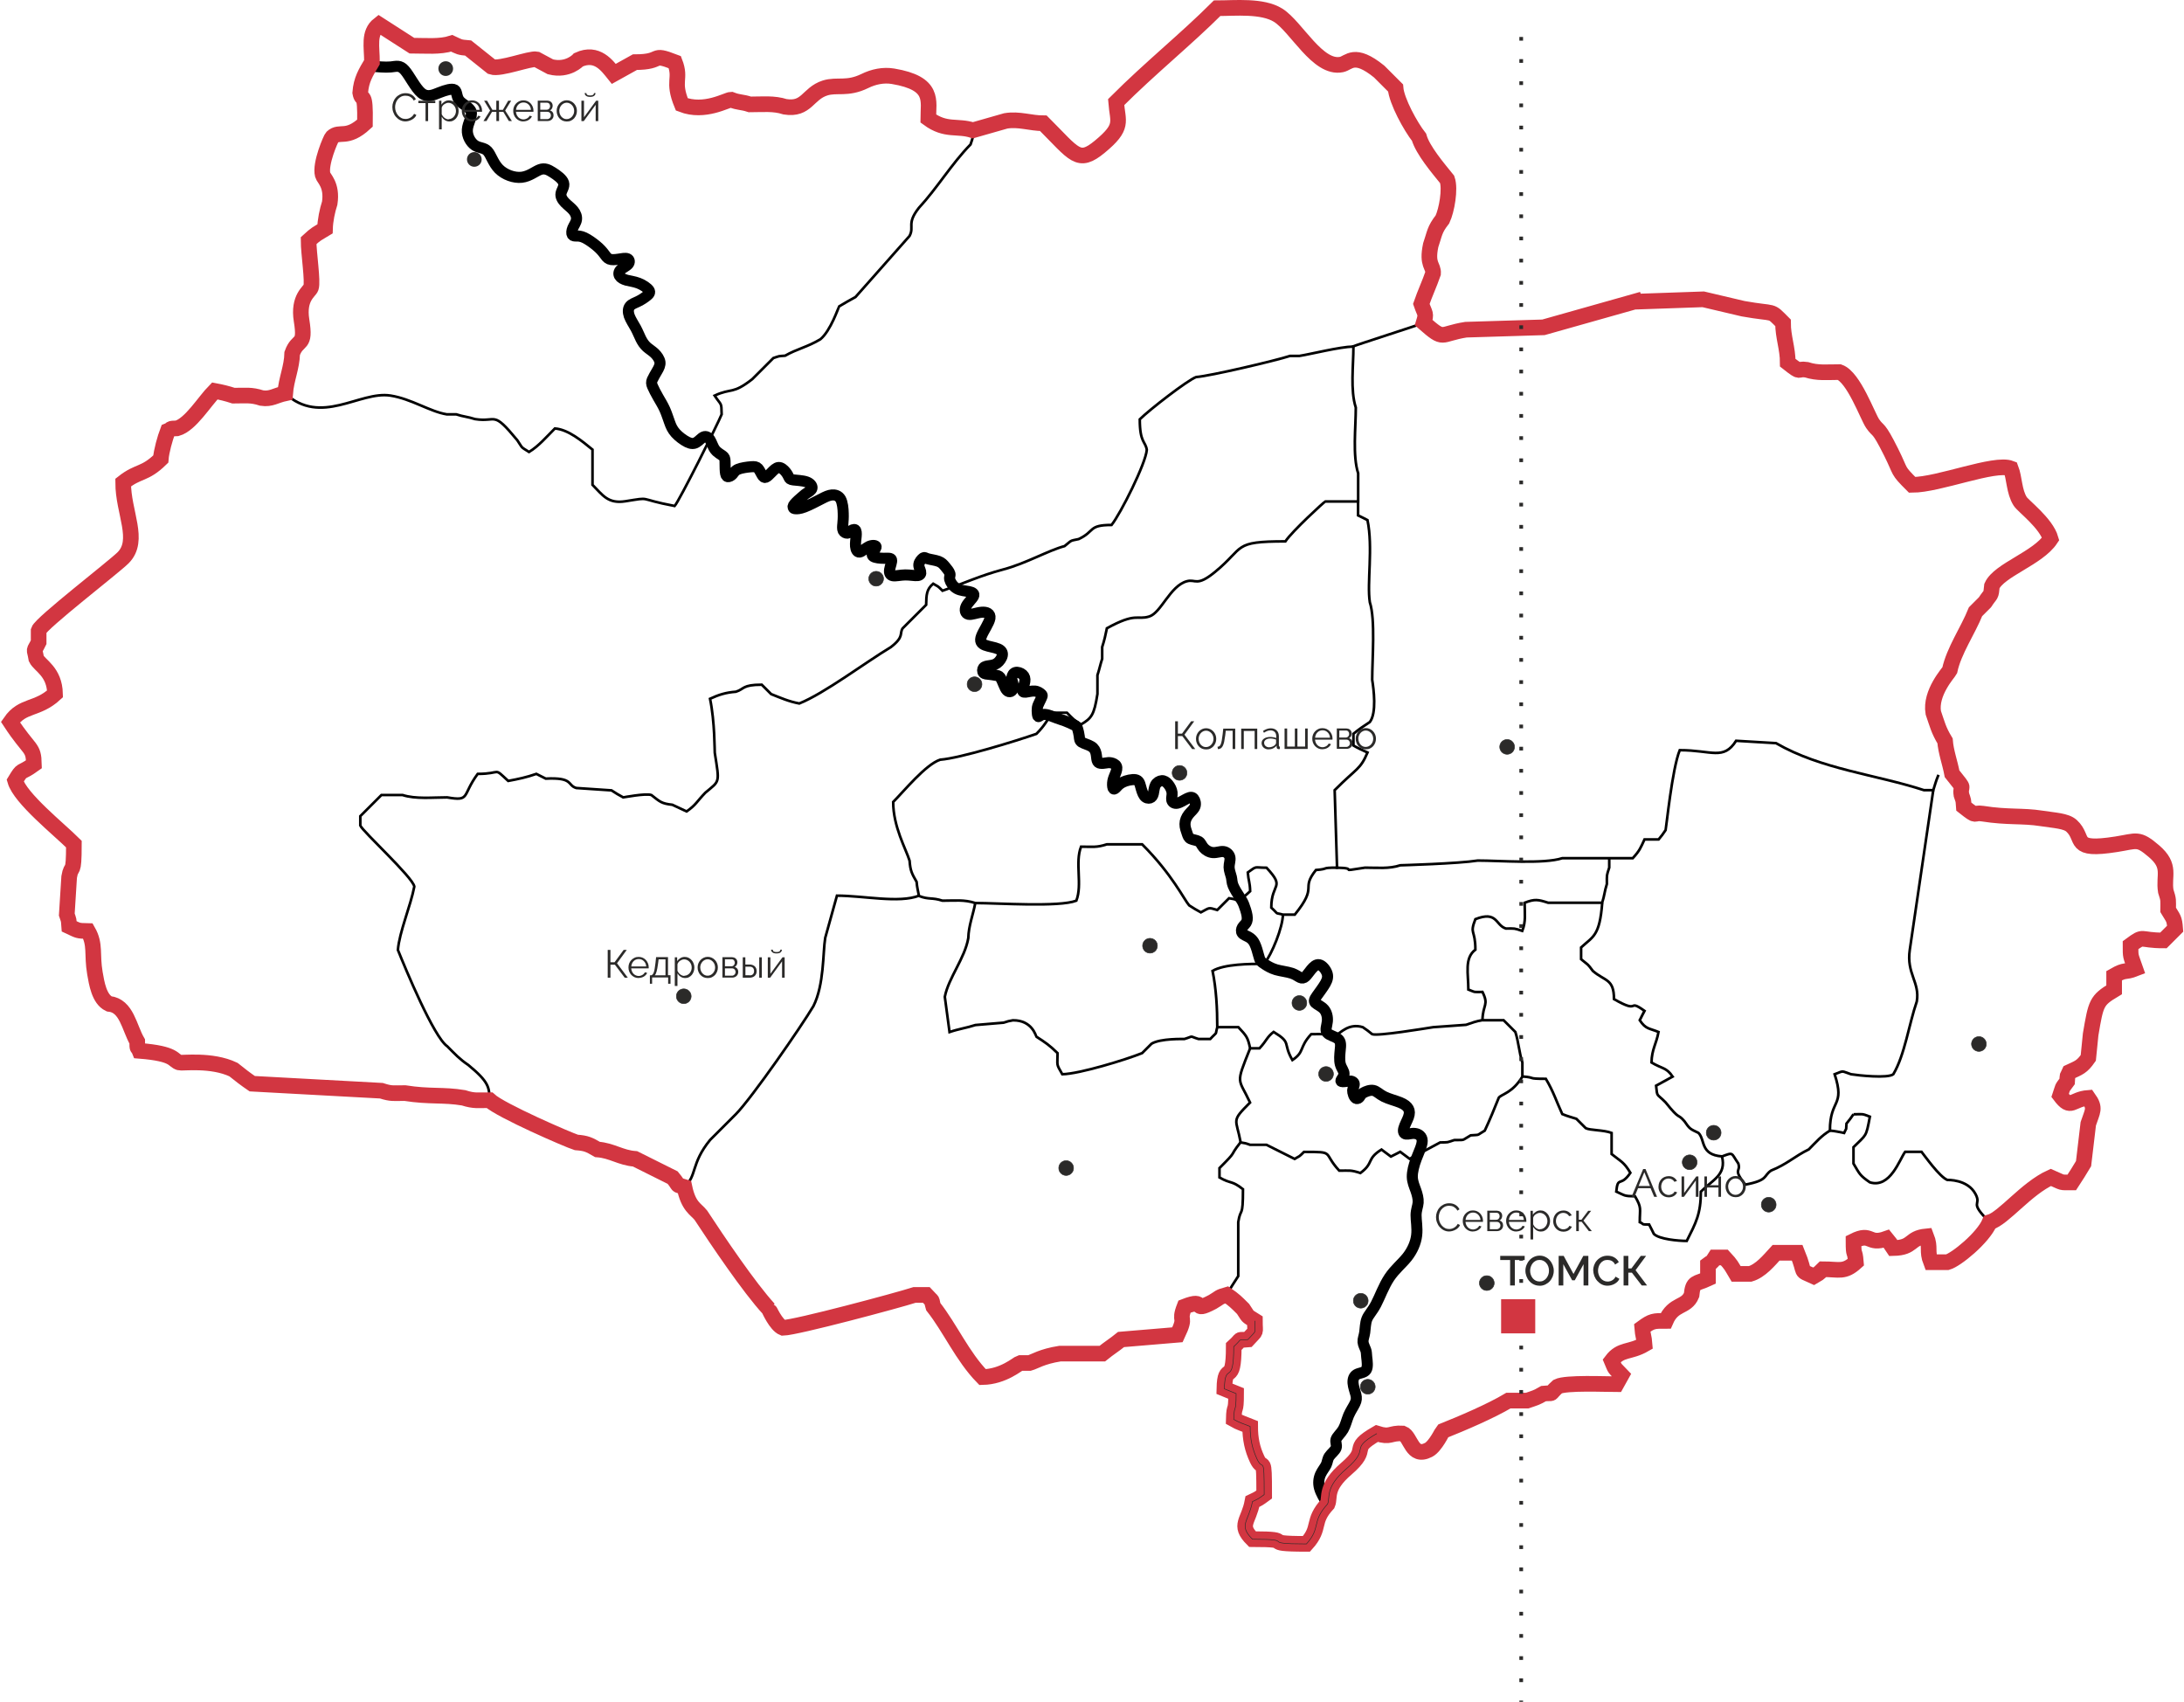 <?xml version="1.0" encoding="UTF-8"?> <svg xmlns="http://www.w3.org/2000/svg" width="838" height="653" viewBox="0 0 838 653" fill="none"><path d="M546.326 123.849C545.306 124.359 520.332 132.352 519.283 132.863" stroke="black" stroke-miterlimit="22.926" stroke-linecap="square"></path><path d="M763.426 468.91C755.119 460.605 760.506 462.815 758.011 458.11C754.95 452.328 747.211 452.695 747.211 452.695C744.178 451.477 738.481 443.37 737.29 441.896H730.997C728.842 444.844 725.271 455.984 717.476 453.603C713.478 450.882 713.507 450.286 711.183 446.402V440.11C716.171 435.121 715.973 436.453 717.476 428.402C714.16 427.127 714.98 427.496 711.183 427.496" stroke="black" stroke-miterlimit="22.926"></path><path d="M743.616 297.726C742.736 299.851 742.51 300.957 741.801 303.14H738.201C719.521 297.074 698.799 295.147 681.451 285.112L666.144 284.204C661.269 291.829 656.903 287.804 644.515 287.804C641.625 294.834 639.329 317.682 639.102 318.447C637.996 320.148 637.712 320.431 636.408 322.047H630.995C629.521 325.222 629.152 326.356 626.488 329.246H617.473H599.445C592.33 331.543 575.521 330.154 567.016 330.154C559.561 331.344 537.281 331.969 537.281 331.969C532.944 333.386 528.664 332.875 523.76 332.875C512.081 334.718 522.2 333.073 512.96 332.875" stroke="black" stroke-miterlimit="22.926" stroke-linecap="square"></path><path d="M187.739 422.054C192.048 426.05 218.042 437.332 221.075 438.267C224.93 438.551 226.007 439.146 229.182 440.96C234.795 441.386 237.997 444.135 243.61 444.56L258.038 451.761C261.128 455.475 258.832 454.198 262.545 455.361C267.506 451.222 264.983 446.488 272.467 437.332L282.388 427.411C288.483 421.202 307.474 393.82 312.124 385.968C316.261 377.663 315.695 365.672 316.631 359.833L321.138 343.618C331.371 343.618 344.949 346.623 352.659 343.618" stroke="black" stroke-miterlimit="22.926"></path><path d="M262.517 455.388C264.133 462.985 266.825 463.722 268.81 466.189C275.131 475.855 287.292 493.969 294.946 502.218C294.946 502.218 297.638 508.369 300.36 509.417C305.491 509.304 344.126 498.956 350.816 496.804H355.323C358.357 500.12 357.024 497.794 358.017 501.309C364.451 509.475 369.185 520.415 376.923 528.324C384.974 528.153 390.36 523.222 391.352 522.91H394.952C396.936 522.371 399.601 520.415 406.659 519.309H422.873C425.453 517.212 427.493 515.994 430.073 513.896L451.701 512.082C455.471 504.174 451.871 507.773 454.394 501.282C463.494 497.766 456.606 504.06 465.194 499.467C468.312 497.625 467.178 497.738 470.609 496.774C472.111 494.252 473.471 492.069 475.116 489.574V468.853C476.051 462.901 476.93 467.776 476.93 456.239C472.479 452.724 472.422 454.34 467.916 451.732V448.132C475.343 440.705 471.118 444.418 476.022 438.211" stroke="black" stroke-miterlimit="22.926"></path><path d="M568.826 391.41H576.935L581.441 395.918C582.688 399.773 582.887 403.769 584.134 407.625V413.04C580.364 419.276 576.253 419.701 575.091 421.118C573.561 425.002 571.463 430.019 569.706 433.761C566.219 435.774 568.289 435.263 564.292 435.574C560.493 437.757 562.506 437.276 557.999 437.389C554.824 438.409 556.128 438.211 552.584 438.296L540.877 444.589C539.658 443.681 538.496 442.803 537.277 441.896C536.711 442.236 534.301 443.37 533.677 443.71C532.345 442.718 531.409 441.981 530.077 441.018C524.181 444.702 527.299 446.12 521.97 450.031C518.228 448.813 517.945 449.124 513.863 449.124C507.287 442.009 512.559 441.924 500.341 441.924C498.244 444.022 498.811 443.37 496.742 444.617L485.943 439.203H479.648C477.437 438.409 478.118 438.692 476.049 438.296C474.291 428.913 472.222 430.415 479.648 422.989C475.142 413.323 473.951 416.441 479.648 402.267" stroke="black" stroke-miterlimit="22.926"></path><path d="M492.266 350.875C492.154 355.837 488.071 365.984 485.066 369.782C479.37 369.782 469.845 369.839 465.253 372.475C466.67 379.307 467.067 386.96 467.067 394.104C466.103 397.647 467.378 395.351 464.374 398.611H459.867C455.984 397.421 458.365 397.421 454.453 398.611C454.17 398.638 445.24 398.327 441.838 400.425L438.239 404.025C431.975 406.547 414.257 411.99 407.596 412.132C405.159 407.88 405.782 409.099 405.782 404.025C402.55 400.879 401.133 399.972 397.675 397.732C397.448 397.477 396.059 391.353 388.66 391.439C386.733 391.836 387.102 391.666 385.06 392.346L374.261 393.253C370.887 394.358 367.911 394.728 364.339 395.946L362.525 382.425C363.914 375.197 370.236 367.6 371.539 359.889C371.653 355.099 373.382 350.989 374.233 346.368" stroke="black" stroke-miterlimit="22.926"></path><path d="M617.466 329.246V332.847C616.389 336.192 616.559 335.426 616.559 339.14C615.652 341.947 615.652 343.562 614.745 346.34H594.023C590.14 345.092 588.893 344.838 585.01 346.34C585.01 350.592 585.548 353.427 584.102 357.141C580.758 356.063 581.523 356.233 577.81 356.233C573.756 354.986 574.606 349.317 566.103 352.633C563.778 358.585 566.103 356.403 566.103 364.34C561.794 367.572 563.41 373.524 563.41 379.647C566.499 380.838 565.111 380.554 568.823 380.554C571.375 385.684 568.966 385.231 568.823 391.353C566.273 391.836 564.884 392.346 562.531 393.168L549.917 394.075C546.458 394.614 528.714 397.562 526.503 396.768C524.887 395.492 524.547 395.152 522.902 394.075C517.602 392.46 514.399 396.116 512.102 397.675C508.219 396.428 507.34 396.768 503.089 396.768C498.354 401.899 500.679 403.515 495.889 406.689C492.005 399.943 495.832 400.255 488.688 395.89C485.996 397.987 486.165 399.064 483.274 402.182H479.674C478.767 397.874 478.257 397.421 475.168 394.075H467.06" stroke="black" stroke-miterlimit="22.926"></path><path d="M521.096 192.306V197.719C521.636 197.946 524.131 199.25 524.698 199.534C526.909 210.05 524.443 223.798 525.604 231.055C527.788 237.772 526.512 252.796 526.512 260.79C527.079 264.418 528.297 273.49 525.604 277.005C523.252 278.536 521.579 279.669 519.312 281.512V286.018C521.154 287.096 522.827 287.833 524.726 288.711C521.834 295.373 520.785 294.438 512.111 303.14L513.018 332.875C506.442 332.875 510.354 333.357 504.912 333.782C498.817 341.493 506.046 339.509 496.805 350.904H492.297C488.754 349.941 491.05 351.215 487.79 348.211C487.79 338.544 493.374 340.897 485.976 332.904C481.016 332.904 482.518 332.025 478.776 334.718C479.032 338.034 479.598 338.375 479.683 341.918C477.557 343.873 477.359 344.044 475.177 345.518C472.965 344.724 473.646 345.008 471.577 344.611L467.069 349.118C463.412 348.013 464.178 348.268 460.776 350.025C459.047 349.118 457.941 348.409 456.269 347.332C454.341 345.121 449.749 335.426 438.241 323.918H424.72C420.723 325.222 419.191 324.825 414.798 324.825C412.389 331.004 415.394 339.367 412.984 345.546C406.38 348.098 382.936 346.453 374.235 346.453C369.954 345.064 366.411 345.546 361.62 345.546C357.51 344.214 356.461 345.234 352.606 343.732C352.237 341.72 351.869 340.472 351.699 338.318C349.857 335.143 349.29 334.066 349.006 330.21C347.616 325.704 342.713 317.2 342.713 307.675C346.795 303.593 355.243 293.219 360.742 291.461C368.48 290.866 389.882 284.261 397.677 281.54C401.135 278.025 401.277 276.863 403.969 273.433H409.384C411.85 275.899 411.992 276.239 414.798 277.939C418.739 275.559 419.815 274.454 421.09 266.233V259.033C421.828 256.793 422.169 254.979 422.905 252.74V248.233C423.699 245.795 424.209 243.584 424.72 241.033C436.001 234.825 436.143 237.972 440.934 236.526C445.526 235.137 448.928 224.79 455.362 223.004C458.848 222.041 459.103 225.244 466.19 219.433C477.869 209.88 472.71 207.697 493.204 207.697C495.898 203.701 508.058 192.56 508.511 192.391H521.126V181.59C518.943 174.872 520.218 163.959 520.218 156.362C518.064 149.673 519.312 140.347 519.312 132.947C514.011 133.061 502.955 135.868 498.59 136.548H494.99C489.435 138.362 464.319 144.258 458.962 144.655C455.843 145.731 440.991 157.212 437.334 160.87C437.334 169.94 439.516 169.231 440.027 172.576C439.63 177.82 430.02 196.983 426.505 201.405C417.435 201.405 420.241 203.842 413.89 206.819C410.206 207.584 411.425 207.188 408.477 209.511C402.212 211.184 393.708 216.145 385.062 218.441C376.021 220.85 370.068 223.713 361.649 226.633C359.523 224.507 360.117 225.187 358.049 223.94C355.526 226.095 355.441 228.107 355.356 232.048L346.341 241.061C345.038 243.102 347.022 244.236 341.834 248.261C331.97 254.186 316.352 266.006 306.685 269.889C302.631 269.124 299.598 267.764 295.886 266.289L292.285 262.69C284.716 262.69 285.68 264.362 282.363 265.383C278.509 265.666 275.759 266.544 272.442 268.075C274.313 277.061 274.172 288.286 274.257 288.797C276.127 300.702 276.241 299.398 270.656 304.104C267.396 307.449 267.057 308.809 263.457 311.304L257.986 308.752C253.762 308.27 253.28 307.619 249.935 305.011C247.781 304.274 239.192 305.918 239.135 305.918C237.405 305.011 236.301 304.302 234.628 303.225L221.107 302.318C217.535 301.241 220.172 298.179 209.4 298.718L205.8 296.903C201.916 298.237 199.081 298.832 195 299.597C189.019 294.098 192.817 296.903 183.293 296.903C177.114 305.294 180.6 307.477 171.586 305.918C165.973 305.918 159.453 306.627 154.464 305.011H146.357L138.25 313.118V316.718C139.157 318.986 158.433 336.589 158.972 340.132C157.554 347.559 153.188 357.707 152.679 364.453C155.57 371.653 166.426 397.817 171.586 401.389C174.647 404.451 176.291 406.292 179.693 408.589C187.601 415.108 187.8 417.178 187.8 422.11C183.405 422.11 181.903 422.507 177.879 421.202C170.168 419.899 164.84 420.891 155.343 419.389C151.091 419.389 150.213 419.757 146.329 418.482L96.779 415.789C94.285 414.088 91.988 412.331 89.579 410.375C81.188 406.378 69.879 407.993 68.858 407.682C66.137 406.86 67.555 404.28 53.551 403.175C52.815 401.332 52.644 403.061 52.644 399.574C49.526 394.188 48.647 385.827 41.844 385.146C38.017 383.333 37.082 377.152 36.43 373.439C35.154 366.069 36.742 362.469 33.737 357.225C29.598 357.141 30.08 357.055 26.537 355.411C26.31 352.576 26.509 353.54 25.63 350.904L26.537 336.475C27.444 331.061 28.351 336.674 28.351 323.861C22.654 318.164 7.771 306.343 5.816 299.54C8.877 294.466 7.573 297.187 13.016 293.248C12.874 286.302 11.457 288.428 4.001 277.033C8.706 270.229 14.235 272.583 21.123 266.233C20.925 257.644 15.255 255.433 13.923 252.712C13.157 248.177 12.761 250.614 14.83 246.419V241.912C15.708 239.105 43.742 217.534 47.258 213.99C53.919 207.272 47.258 196.699 47.258 185.162C53.211 180.456 55.422 182.271 61.687 176.149C61.914 173.115 63.331 168.097 64.38 165.347C66.221 164.611 64.493 164.441 67.951 164.356C73.11 162.91 78.439 154.009 82.408 150.012C84.987 150.495 87.171 151.033 89.607 151.826C94.143 151.826 96.326 151.401 100.408 152.734C104.008 153.301 105.709 151.713 109.422 150.919C109.847 145.477 112.001 140.941 112.115 135.612C114.298 129.518 117.387 133.373 115.715 122.998C114.298 114.182 118.805 111.886 119.315 110.384C120.137 108.003 118.408 97.232 118.408 92.355C121.327 89.663 121.611 89.719 124.701 87.849C124.786 84.618 125.58 80.819 126.515 77.927C127.564 70.926 124.162 68.488 123.822 67.128C122.688 62.848 126.997 53.124 127.421 52.699C130.342 49.893 132.95 53.833 140.036 47.285C140.263 34.359 138.903 39.489 138.222 35.578C138.59 30.673 140.32 27.896 142.729 23.87C142.729 17.975 141.284 12.673 145.422 9.442L158.036 17.55C163.139 17.55 168.836 18.117 173.343 16.642C176.348 18.032 176.15 18.173 179.636 18.456L188.65 25.657C191.882 26.791 203.447 22.283 205.857 22.794L211.187 25.657C218.017 27.385 221.985 22.963 221.985 22.963C229.128 19.704 233.041 25.317 235.507 28.378L243.614 23.87C254.981 23.87 249.226 20.1 258.921 23.87C261.529 30.618 257.816 30.844 261.614 40.085C270.373 43.486 278.905 38.299 280.521 38.27C283.638 39.489 284.462 39.008 287.721 40.085C292.625 40.085 296.877 39.575 301.243 40.993C309.605 42.325 309.888 35.918 316.55 33.792C321.198 32.318 325.025 34.444 331.856 31.099C335.145 29.483 338.915 28.661 342.657 29.285C358.729 31.978 356.178 38.697 356.178 45.499C362.924 50.46 367.233 48.049 373.299 50.006C373.214 53.55 373.441 52.217 372.391 55.42C365.107 62.876 359.693 72.032 352.577 79.741C347.731 85.893 350.934 86.913 348.978 90.542L328.257 113.955C326.131 115.09 324.062 116.309 321.964 117.556C321.765 117.783 318.732 126.938 314.764 130.17C309.746 133.175 305.806 133.855 301.243 136.463C298.408 136.689 299.372 136.491 296.735 137.37L288.628 145.477C280.946 151.457 280.861 148.709 274.2 151.77C276.808 155.739 276.808 154.094 276.893 158.97C275.419 162.655 260.622 192.192 258.865 194.12C243.869 191.285 250.588 190.633 239.957 192.306C233.211 193.382 231.198 189.867 227.343 186.013V172.491C223.347 169.231 218.074 164.781 212.915 164.384C209.626 167.673 206.707 171.13 202.994 173.398C199.563 171.244 200.698 172.151 198.486 168.891C188.791 157.156 190.833 162.145 182.272 160.785C179.466 159.877 177.85 159.877 175.072 158.97H171.473C164.924 157.921 157.951 153.045 149.844 151.77C137.967 149.899 123.141 163.647 109.309 150.863" stroke="black" stroke-miterlimit="22.926" stroke-linecap="square"></path><path d="M141.818 25.317C144.794 25.6 147.77 25.883 149.925 25.685C152.079 25.487 153.44 24.834 155.282 26.932C157.126 29.002 159.421 33.82 161.717 35.692C164.013 37.534 166.253 36.456 168.605 35.521C170.958 34.586 173.424 33.849 174.444 34.472C175.465 35.096 175.068 37.108 176.287 38.61C177.478 40.113 180.312 41.134 180.794 42.892C181.304 44.677 179.49 47.228 179.32 49.751C179.15 52.245 180.624 54.712 182.268 55.788C183.912 56.866 185.727 56.554 187.058 57.971C188.39 59.389 189.214 62.563 191.424 64.803C193.635 67.043 197.263 68.346 200.183 68.006C203.131 67.666 205.371 65.71 207.185 65.058C208.999 64.407 210.36 65.058 212.06 66.135C213.762 67.213 215.83 68.714 216.255 70.16C216.681 71.577 215.49 72.939 215.264 74.214C215.037 75.489 215.802 76.708 216.823 77.757C217.843 78.806 219.147 79.714 220.026 80.79C220.905 81.867 221.359 83.114 221.188 84.277C221.018 85.44 220.196 86.488 219.771 87.509C219.345 88.529 219.289 89.549 219.572 90.031C219.855 90.542 220.45 90.542 221.216 90.542C221.981 90.542 222.861 90.542 224.249 91.193C225.638 91.845 227.481 93.149 228.841 94.283C230.202 95.417 231.053 96.381 231.733 97.288C232.413 98.195 232.923 99.017 233.802 99.386C234.682 99.754 235.928 99.64 237.261 99.442C238.593 99.244 239.981 98.932 240.776 99.272C241.541 99.612 241.711 100.547 241.059 101.341C240.407 102.107 238.961 102.731 238.168 103.468C237.401 104.233 237.289 105.111 237.713 105.849C238.14 106.586 239.103 107.124 240.407 107.493C241.711 107.833 243.355 108.003 245.056 108.655C246.728 109.307 248.429 110.469 249.024 111.348C249.59 112.227 249.053 112.821 248.173 113.53C247.294 114.238 246.104 115.033 244.858 115.628C243.638 116.223 242.363 116.62 241.683 117.499C241.002 118.35 240.917 119.654 241.428 121.156C241.965 122.658 243.099 124.359 243.95 125.889C244.772 127.42 245.282 128.781 245.878 129.971C246.473 131.162 247.182 132.239 248.117 133.09C249.053 133.939 250.186 134.592 251.206 135.555C252.199 136.519 253.049 137.767 253.22 138.93C253.361 140.091 252.822 141.14 252.143 142.302C251.462 143.493 250.669 144.797 250.271 145.704C249.903 146.64 249.931 147.178 250.384 148.255C250.838 149.332 251.689 150.948 252.568 152.479C253.446 154.009 254.353 155.455 255.09 157.099C255.828 158.743 256.366 160.529 256.933 162.06C257.472 163.59 258.038 164.837 259.23 166.171C260.42 167.502 262.29 168.891 263.736 169.6C265.182 170.309 266.259 170.309 267.222 169.713C268.215 169.146 269.094 167.984 270 167.615C270.879 167.246 271.758 167.673 272.41 168.693C273.062 169.713 273.487 171.357 274.366 172.519C275.244 173.654 276.548 174.306 277.257 174.844C277.994 175.382 278.136 175.779 278.193 176.856C278.249 177.934 278.193 179.691 278.306 180.882C278.419 182.072 278.647 182.753 279.185 182.865C279.723 182.98 280.517 182.583 281.055 181.987C281.594 181.392 281.906 180.57 283.182 180.032C284.458 179.493 286.724 179.181 288.171 179.067C289.616 178.954 290.268 179.067 290.864 179.691C291.431 180.315 291.94 181.477 292.394 182.214C292.848 182.98 293.245 183.319 293.812 183.121C294.378 182.922 295.144 182.157 295.995 181.278C296.844 180.4 297.808 179.407 298.772 179.351C299.764 179.294 300.757 180.201 301.437 181.023C302.117 181.846 302.457 182.611 302.712 183.121C302.967 183.66 303.109 183.943 304.357 184.113C305.604 184.283 307.956 184.34 309.487 184.878C311.018 185.416 311.727 186.495 311.556 187.288C311.415 188.082 310.393 188.649 309.742 189.046C309.091 189.442 308.779 189.697 307.9 190.462C306.992 191.228 305.491 192.532 304.81 193.382C304.13 194.205 304.272 194.573 304.414 194.8C304.527 195.027 304.641 195.139 305.207 195.168C305.774 195.225 306.851 195.225 308.694 194.516C310.564 193.808 313.201 192.419 315.071 191.455C316.915 190.491 317.991 190.01 319.181 189.895C320.372 189.783 321.732 190.095 322.527 191.455C323.292 192.815 323.519 195.225 323.546 196.983C323.604 198.74 323.49 199.845 323.405 200.894C323.292 201.943 323.207 202.964 323.519 203.616C323.858 204.267 324.596 204.58 325.078 204.551C325.56 204.523 325.758 204.182 326.268 203.786C326.807 203.389 327.657 202.935 328.111 203.247C328.564 203.559 328.622 204.608 328.507 205.798C328.394 206.989 328.168 208.35 328.281 209.597C328.394 210.816 328.905 211.922 329.811 211.808C330.719 211.695 332.022 210.334 333.298 209.71C334.574 209.086 335.821 209.171 336.104 209.597C336.388 210.022 335.679 210.787 335.169 211.524C334.659 212.29 334.376 213.026 335.112 213.508C335.878 213.99 337.664 214.188 339.166 214.188C340.668 214.188 341.887 213.99 342.085 214.756C342.312 215.521 341.547 217.221 341.348 218.526C341.15 219.83 341.518 220.68 342.596 220.879C343.674 221.077 345.487 220.595 347.301 220.568C349.144 220.538 350.986 220.935 352.063 220.822C353.141 220.708 353.453 220.114 353.254 219.319C353.084 218.526 352.432 217.505 352.573 216.485C352.716 215.464 353.68 214.415 354.218 214.047C354.757 213.707 354.927 214.047 355.948 214.359C356.968 214.67 358.895 214.897 360.113 215.351C361.332 215.805 361.9 216.456 362.637 217.336C363.374 218.214 364.28 219.319 364.479 220.085C364.678 220.85 364.167 221.303 364.423 222.352C364.678 223.373 365.67 224.988 367.143 225.811C368.589 226.633 370.517 226.689 371.849 226.974C373.21 227.256 374.004 227.738 373.55 228.73C373.096 229.722 371.396 231.169 370.716 232.586C370.035 234.003 370.375 235.421 371.594 235.675C372.785 235.93 374.853 235.024 376.697 234.882C378.539 234.74 380.126 235.335 379.843 237.178C379.532 239.02 377.32 242.082 376.583 244.066C375.818 246.05 376.527 246.957 378.001 247.524C379.446 248.091 381.657 248.346 382.99 248.942C384.322 249.508 384.776 250.415 384.577 251.464C384.378 252.513 383.528 253.732 382.592 254.412C381.657 255.093 380.665 255.234 379.701 255.376C378.738 255.518 377.83 255.631 377.377 256.17C376.923 256.708 376.895 257.644 377.348 258.125C377.802 258.608 378.738 258.636 379.645 258.721C380.523 258.805 381.374 258.975 382.053 259.089C382.735 259.174 383.216 259.174 383.727 259.798C384.237 260.421 384.719 261.669 385.143 262.69C385.569 263.682 385.909 264.447 386.363 264.9C386.817 265.354 387.355 265.496 387.836 265.298C388.319 265.098 388.715 264.532 388.829 263.937C388.942 263.341 388.801 262.69 388.602 262.009C388.404 261.329 388.148 260.62 388.262 259.854C388.376 259.089 388.801 258.211 389.651 257.985C390.473 257.757 391.691 258.154 392.4 258.805C393.137 259.458 393.393 260.365 393.222 261.442C393.081 262.519 392.514 263.767 392.4 264.56C392.287 265.325 392.57 265.638 393.478 265.552C394.385 265.468 395.887 265.014 397.078 265.127C398.268 265.241 399.119 265.893 399.544 266.289C399.969 266.686 399.969 266.828 399.77 267.338C399.572 267.849 399.175 268.699 398.807 269.408C398.466 270.144 398.155 270.74 398.041 271.477C397.928 272.242 397.957 273.121 398.041 273.83C398.126 274.539 398.212 275.021 398.581 274.907C398.92 274.793 399.544 274.028 400.848 274.084C402.152 274.141 404.165 274.992 405.496 275.503C406.829 276.012 407.48 276.154 408.615 276.579C409.748 277.005 411.336 277.713 412.215 278.167C413.092 278.62 413.235 278.818 413.462 279.555C413.689 280.293 414.001 281.54 414.114 282.503C414.227 283.496 414.199 284.176 415.05 284.743C415.9 285.282 417.658 285.707 418.763 286.387C419.868 287.067 420.322 288.03 420.548 289.024C420.775 290.015 420.775 291.092 420.974 291.744C421.173 292.425 421.569 292.737 422.192 292.822C422.816 292.935 423.667 292.822 424.347 292.708C425.027 292.595 425.537 292.51 426.275 292.652C427.04 292.793 428.032 293.19 428.373 293.928C428.713 294.664 428.429 295.713 428.032 296.677C427.664 297.67 427.21 298.549 427.011 299.597C426.813 300.618 426.87 301.779 427.068 302.318C427.266 302.857 427.607 302.829 428.117 302.318C428.627 301.808 429.279 300.872 430.725 300.136C432.17 299.398 434.438 298.916 435.714 299.143C436.99 299.398 437.301 300.39 437.64 301.666C437.981 302.941 438.407 304.5 439.059 305.351C439.711 306.202 440.617 306.343 441.27 306.145C441.922 305.946 442.319 305.38 442.545 304.444C442.772 303.48 442.829 302.147 443.339 301.156C443.878 300.164 444.87 299.569 445.777 299.512C446.684 299.454 447.478 299.965 448.215 300.844C448.952 301.723 449.604 302.969 449.717 304.075C449.83 305.181 449.434 306.145 449.604 306.938C449.774 307.731 450.539 308.384 451.701 308.157C452.891 307.931 454.48 306.825 455.642 306.286C456.804 305.748 457.484 305.748 458.023 306.399C458.561 307.051 458.901 308.356 458.504 309.433C458.108 310.509 456.945 311.36 456.095 312.438C455.245 313.515 454.678 314.819 454.678 316.123C454.649 317.427 455.159 318.73 455.5 319.723C455.839 320.714 456.038 321.423 456.888 321.82C457.711 322.218 459.185 322.331 460.007 322.84C460.829 323.38 461.027 324.315 461.821 325.222C462.586 326.129 463.947 326.979 465.365 327.093C466.782 327.206 468.227 326.554 469.446 326.696C470.665 326.838 471.686 327.801 471.912 328.935C472.14 330.069 471.573 331.373 471.6 332.706C471.629 334.037 472.224 335.398 472.479 336.503C472.735 337.609 472.621 338.459 473.16 339.792C473.698 341.124 474.86 342.938 475.654 344.157C476.419 345.348 476.816 345.943 477.27 347.105C477.723 348.268 478.29 349.968 478.488 351.244C478.688 352.519 478.546 353.37 478.148 354.022C477.752 354.674 477.1 355.128 476.703 355.808C476.306 356.488 476.164 357.395 476.646 358.018C477.128 358.642 478.234 359.011 479.141 359.522C480.077 360.06 480.814 360.74 481.437 362.044C482.06 363.32 482.571 365.19 482.883 366.381C483.222 367.572 483.365 368.138 483.676 368.592C483.988 369.046 484.498 369.386 485.434 370.01C486.369 370.605 487.729 371.455 489.601 372.022C491.471 372.561 493.881 372.816 495.553 373.354C497.197 373.892 498.104 374.686 498.87 375.026C499.634 375.367 500.23 375.282 500.883 374.686C501.534 374.092 502.243 372.986 503.122 371.937C504.001 370.888 505.049 369.867 506.211 370.123C507.374 370.377 508.621 371.879 509.131 373.241C509.642 374.601 509.386 375.792 508.507 377.351C507.628 378.882 506.155 380.781 505.247 382.085C504.341 383.389 504.029 384.068 504.681 384.749C505.332 385.402 506.978 386.025 508.026 387.215C509.046 388.406 509.472 390.163 509.301 391.864C509.131 393.566 508.366 395.181 509.189 396.201C509.982 397.222 512.363 397.647 513.468 398.638C514.573 399.603 514.431 401.105 514.234 402.891C514.064 404.677 513.865 406.718 514.291 408.305C514.716 409.864 515.764 410.941 515.708 412.018C515.651 413.095 514.517 414.173 514.517 414.655C514.517 415.137 515.622 414.994 516.473 414.881C517.323 414.768 517.89 414.712 518.372 414.768C518.854 414.853 519.223 415.08 519.42 415.336C519.619 415.59 519.676 415.874 519.591 416.299C519.505 416.724 519.279 417.263 519.137 417.688C518.996 418.112 518.968 418.454 519.081 419.076C519.195 419.672 519.478 420.579 519.874 421.034C520.243 421.515 520.725 421.572 521.122 421.373C521.519 421.174 521.83 420.722 522.029 420.353C522.227 419.985 522.312 419.729 523.163 419.247C524.013 418.765 525.657 418.085 526.961 418.341C528.265 418.595 529.229 419.785 531.043 420.693C532.829 421.6 535.465 422.251 537.222 422.961C538.98 423.669 539.916 424.463 540.397 425.341C540.879 426.22 540.907 427.184 540.426 428.573C539.944 429.933 538.923 431.691 538.612 432.967C538.3 434.214 538.668 434.98 539.519 435.092C540.369 435.206 541.672 434.667 543.005 434.866C544.338 435.036 545.67 435.943 545.698 437.672C545.727 439.401 544.423 441.953 543.459 444.504C542.496 447.027 541.872 449.521 541.899 451.505C541.956 453.49 542.665 455.02 543.232 456.607C543.799 458.194 544.253 459.896 544.139 461.37C544.026 462.844 543.374 464.147 543.346 466.189C543.317 468.23 543.912 471.036 543.572 473.928C543.232 476.819 541.928 479.767 539.916 482.319C537.903 484.84 535.21 486.966 533.084 490.141C530.958 493.316 529.427 497.597 527.982 500.346C526.536 503.096 525.147 504.371 524.496 505.987C523.843 507.631 523.872 509.644 523.645 511.175C523.418 512.705 522.907 513.754 522.993 514.831C523.078 515.908 523.729 517.014 524.013 517.836C524.325 518.659 524.269 519.225 524.41 520.671C524.58 522.116 524.92 524.44 524.212 525.575C523.475 526.708 521.66 526.68 520.554 527.304C519.45 527.928 519.052 529.203 519.166 530.648C519.279 532.123 519.932 533.766 520.243 535.043C520.554 536.318 520.499 537.225 519.902 538.443C519.336 539.663 518.23 541.223 517.465 543.007C516.728 544.794 516.303 546.778 515.396 548.366C514.461 549.952 513.014 551.115 512.646 552.22C512.306 553.326 513.043 554.374 512.675 555.452C512.306 556.528 510.804 557.635 510.067 558.712C509.329 559.789 509.386 560.838 508.876 561.943C508.366 563.049 507.317 564.211 506.665 565.684C506.014 567.159 505.758 568.973 506.296 570.9C506.834 572.828 508.111 574.926 509.415 576.994" stroke="black" stroke-width="4.25" stroke-miterlimit="22.926"></path><path d="M627.396 115.742L653.531 114.834L668.837 118.435C681.707 120.731 678.873 118.576 684.145 123.849C684.145 129.319 685.96 133.6 685.96 139.156C691.628 143.634 689.134 141.226 693.16 141.849C697.44 143.238 700.982 142.755 705.774 142.755C711.301 144.74 716.545 159.593 718.529 162.513C720.911 165.971 720.457 163.137 725.588 173.398C729.698 181.619 727.685 180.003 733.695 186.013C743.957 186.013 765.301 177.282 771.538 179.72C772.983 183.433 772.756 188.535 775.138 192.334C776.243 194.12 785.115 200.696 786.845 206.762C781.94 214.188 767.059 218.668 764.309 224.79C763.884 229.043 763.997 227.427 761.616 231.083L758.016 234.683C755.096 241.968 749.711 249.623 748.095 257.219C747.642 258.098 740.498 265.78 741.802 273.433C743.361 277.912 743.757 280.009 746.309 284.233C746.649 288.513 748.208 292.595 749.002 296.847C754.756 303.99 751.893 300.475 752.601 304.954C753.481 307.591 753.282 306.598 753.509 309.461C759.178 313.94 756.684 311.53 760.709 312.154C770.318 313.684 776.101 312.834 783.245 313.968C788.262 314.761 792.74 314.874 794.867 316.831C800.252 321.792 794.413 326.668 812.073 323.889C820.01 322.642 820.35 321.31 826.501 326.583C833.22 332.337 830.045 335.852 831.008 341.889C832.17 345.462 831.916 345.178 831.916 349.089C833.9 352.434 834.296 352.237 834.609 356.29L830.101 360.797C820.549 360.797 822.986 358.557 817.487 362.611C817.487 367.373 817.431 366.239 819.301 371.626C815.021 373.298 815.758 371.711 811.194 374.318V379.732C804.363 383.814 804.22 384.863 802.18 396.854L801.273 405.867C798.864 409.326 797.673 409.609 794.073 411.282C792.939 413.89 793.421 411.622 793.165 414.881C790.841 418.028 791.72 416.639 790.473 420.296C794.725 425.965 794.867 421.685 801.273 421.202C804.164 425.257 802.888 426.164 801.273 431.124L799.458 446.431C797.956 448.954 796.595 451.137 794.952 453.631C790.189 453.631 792.031 453.915 786.901 451.703C777.376 456.041 768.816 467.379 763.431 468.939C760.907 474.919 750.589 483.31 747.216 484.245H740.924C739.166 479.71 740.895 478.859 739.109 474.325C732.391 474.976 734.375 478.661 726.495 478.831C725.39 477.13 725.106 476.847 723.802 475.232C716.602 477.81 718.246 472.595 711.188 476.139C711.188 482.715 711.669 478.803 712.096 484.245C707.532 488.355 705.774 486.938 699.481 486.938C697.355 489.035 697.95 488.384 695.88 489.631C690.014 486.938 693.16 489.319 689.588 480.617H681.481C678.731 483.622 675.556 487.533 671.56 488.724H666.145C664.303 485.635 664.36 485.351 661.638 482.431H658.038C656.252 485.209 657.556 483.451 655.345 485.124V490.538C650.781 492.664 649.563 491.502 649.052 496.831C647.012 501.848 642.136 499.807 639.131 506.753C634.511 506.753 633.887 506.696 630.116 509.446C630.344 512.479 630.797 512.705 631.024 515.738C625.326 519.027 621.925 517.382 618.409 522.032C619.94 525.66 619.119 524.299 622.18 527.53L620.223 531.046C616.113 531.046 600.806 530.365 597.689 531.952C593.834 535.439 596.809 534.22 592.274 534.646C589.383 536.318 589.014 536.289 585.981 537.338H578.781C572.063 541.364 560.952 546.097 553.554 549.046C553.525 549.074 550.747 554.913 548.139 556.245C541.648 559.59 541.393 551.143 538.218 549.952C533.2 549.641 533.682 551.682 528.296 549.952C517.127 556.387 526.369 555.083 516.589 563.474C508.256 570.617 510.467 574.472 509.389 576.994C503.097 583.827 506.981 586.009 501.282 592.302C482.12 592.302 498.533 590.488 480.561 590.488C475.062 584.989 479.115 583.798 480.561 576.059C482.998 574.897 482.771 575.039 485.067 573.366C485.067 557.408 484.671 564.72 482.376 559.845C480.504 555.877 479.682 552.05 479.682 547.231C477.471 546.324 475.487 545.757 473.389 544.538C473.531 538.245 474.296 542.809 474.296 534.617C472.823 534.023 471.263 533.427 469.789 532.803C470.016 521.861 473.389 532.378 473.389 516.589C477.245 513.102 474.268 514.321 478.803 513.896C482.376 509.928 481.496 512.082 481.496 506.696C478.067 504.541 479.2 505.449 476.989 502.189C474.409 499.609 473.503 498.703 470.696 496.774C467.266 497.766 468.4 497.654 465.282 499.467C456.665 504.031 463.553 497.738 454.483 501.282C451.959 507.773 455.531 504.202 451.789 512.082L430.161 513.896C427.581 515.994 425.54 517.212 422.961 519.309H406.746C399.689 520.415 396.996 522.371 395.039 522.91H391.44C390.448 523.193 385.061 528.153 377.012 528.324C369.274 520.415 364.539 509.446 358.104 501.309C357.084 497.823 358.445 500.12 355.411 496.804H350.904C344.214 498.956 305.579 509.304 300.448 509.417C297.726 508.369 295.062 502.218 295.034 502.218C287.408 493.94 275.247 475.855 268.898 466.189C266.886 463.722 264.193 462.985 262.605 455.388C258.892 454.226 261.188 455.502 258.098 451.789L243.67 444.589C238.057 444.164 234.854 441.414 229.241 440.989C226.067 439.146 224.99 438.58 221.135 438.296C218.101 437.36 192.107 426.078 187.799 422.082C183.404 422.082 181.902 422.478 177.878 421.174C170.167 419.871 164.839 420.863 155.342 419.36C151.09 419.36 150.212 419.729 146.328 418.454L96.778 415.761C94.284 414.059 91.987 412.302 89.578 410.346C81.187 406.349 69.878 407.965 68.857 407.653C66.136 406.831 67.554 404.251 53.55 403.146C52.814 401.303 52.643 403.033 52.643 399.546C49.525 394.161 48.646 385.798 41.843 385.118C38.016 383.303 37.081 377.124 36.429 373.41C35.153 366.041 36.741 362.44 33.736 357.196C29.597 357.112 30.079 357.026 26.536 355.382C26.309 352.548 26.508 353.512 25.629 350.875L26.536 336.447C27.443 331.033 28.35 336.645 28.35 323.833C22.653 318.136 7.77 306.314 5.815 299.512C8.876 294.438 7.572 297.159 13.015 293.219C12.873 286.274 11.456 288.4 4 277.005C8.705 270.201 14.234 272.555 21.122 266.204C20.924 257.615 15.254 255.405 13.922 252.683C13.156 248.148 12.76 250.585 14.829 246.39V241.883C15.707 239.077 43.741 217.505 47.257 213.962C53.918 207.244 47.257 196.67 47.257 185.134C53.21 180.429 55.421 182.243 61.686 176.119C61.913 173.086 63.33 168.07 64.379 165.319C66.22 164.582 64.492 164.413 67.95 164.327C73.109 162.882 78.438 153.981 82.407 149.984C84.986 150.466 87.17 151.004 89.606 151.798C94.142 151.798 96.325 151.372 100.407 152.706C104.007 153.272 105.708 151.685 109.421 150.892C109.846 145.449 112 140.914 112.114 135.584C114.297 129.49 117.386 133.345 115.714 122.97C114.297 114.155 118.804 111.857 119.314 110.356C120.136 107.975 118.407 97.203 118.407 92.327C121.326 89.634 121.61 89.692 124.7 87.82C124.785 84.589 125.579 80.79 126.514 77.899C127.563 70.898 124.161 68.46 123.821 67.099C122.687 62.818 126.996 53.096 127.42 52.67C130.341 49.864 132.949 53.804 140.035 47.257C140.262 34.33 138.902 39.461 138.221 35.55C138.589 30.645 140.319 27.867 142.728 23.842C142.728 17.947 141.283 12.645 145.421 9.414L158.035 17.521C163.138 17.521 168.835 18.088 173.342 16.614C176.347 18.003 176.149 18.145 179.635 18.429L188.649 25.629C191.881 26.762 203.446 22.255 205.856 22.765L211.186 25.629C218.016 27.357 221.984 22.935 221.984 22.935C229.127 19.675 233.04 25.288 235.506 28.349L243.613 23.842C254.98 23.842 249.225 20.072 258.92 23.842C261.528 30.588 257.815 30.815 261.613 40.056C270.372 43.458 278.904 38.27 280.52 38.242C283.637 39.461 284.461 38.98 287.72 40.056C292.624 40.056 296.876 39.547 301.242 40.963C309.604 42.296 309.887 35.889 316.549 33.764C321.197 32.29 325.024 34.415 331.855 31.07C335.144 29.455 338.914 28.633 342.656 29.257C358.728 31.949 356.177 38.667 356.177 45.471C362.923 50.431 367.232 48.022 373.298 49.978L385.912 46.378C390.958 45.527 395.409 47.285 400.34 47.285C412.359 59.303 413.72 63.102 421.968 56.299C431.352 48.56 428.857 46.888 428.262 39.178C441.528 25.911 454.879 15.253 467.011 3.15C473.899 3.15 484.331 2.044 490.425 5.843C497.426 10.237 505.591 26.649 514.747 24.749C517.638 24.154 519.622 19.704 529.176 27.442L535.468 33.735C535.865 38.781 541.28 48.589 544.482 52.643C545.928 57.688 551.825 64.576 555.282 68.857C556.557 72.485 555.112 80.677 553.467 84.163C550.322 88.16 550.52 89.578 548.961 94.085C547.345 101.796 550.095 101.852 549.868 104.884C548.45 108.995 546.778 112.482 545.361 116.592C546.778 120.702 547.402 120.107 546.267 123.792C554.517 130.992 552.079 128.129 562.482 126.485L592.218 125.578L627.368 115.657L627.396 115.742Z" stroke="#D23641" stroke-width="6" stroke-miterlimit="22.926"></path><path d="M585.016 483.395H581.246V493.175H579.432V483.395H575.633V481.807H585.016V483.395ZM590.742 493.259C589.92 493.259 589.182 493.09 588.53 492.778C587.85 492.466 587.283 492.013 586.801 491.474C586.319 490.935 585.951 490.312 585.697 489.631C585.441 488.951 585.299 488.242 585.299 487.506C585.299 486.74 585.441 486.031 585.724 485.323C586.008 484.642 586.376 484.018 586.859 483.48C587.34 482.942 587.907 482.516 588.587 482.205C589.268 481.893 589.976 481.723 590.77 481.723C591.592 481.723 592.329 481.893 592.98 482.234C593.661 482.573 594.229 482.998 594.682 483.565C595.164 484.104 595.532 484.727 595.787 485.408C596.043 486.088 596.184 486.797 596.184 487.506C596.184 488.271 596.043 488.979 595.787 489.688C595.504 490.368 595.136 490.992 594.654 491.53C594.172 492.069 593.576 492.466 592.925 492.806C592.244 493.118 591.536 493.288 590.77 493.288L590.742 493.259ZM587.113 487.506C587.113 488.044 587.198 488.554 587.368 489.064C587.538 489.574 587.794 489.999 588.106 490.396C588.417 490.794 588.814 491.077 589.239 491.304C589.693 491.53 590.175 491.644 590.742 491.644C591.308 491.644 591.819 491.53 592.272 491.275C592.726 491.048 593.094 490.709 593.407 490.312C593.718 489.915 593.945 489.462 594.115 488.979C594.285 488.498 594.341 487.987 594.341 487.476C594.341 486.938 594.256 486.4 594.086 485.918C593.917 485.408 593.661 484.982 593.35 484.615C593.038 484.245 592.67 483.934 592.216 483.707C591.762 483.48 591.28 483.367 590.742 483.367C590.175 483.367 589.665 483.48 589.212 483.735C588.758 483.962 588.388 484.274 588.077 484.671C587.765 485.067 587.538 485.493 587.368 486.002C587.198 486.514 587.113 486.995 587.113 487.506ZM607.608 493.175V485.01L604.235 491.19H603.243L599.841 485.01V493.175H598.055V481.807H599.982L603.752 488.752L607.523 481.807H609.45V493.175H607.636H607.608ZM611.293 487.42C611.293 486.74 611.407 486.059 611.661 485.38C611.916 484.7 612.256 484.104 612.739 483.565C613.221 483.027 613.787 482.602 614.468 482.261C615.147 481.921 615.913 481.751 616.792 481.751C617.84 481.751 618.72 481.978 619.456 482.431C620.194 482.885 620.761 483.48 621.129 484.218L619.712 485.153C619.542 484.812 619.371 484.529 619.145 484.302C618.918 484.075 618.663 483.877 618.407 483.735C618.153 483.594 617.869 483.509 617.586 483.451C617.302 483.395 617.02 483.367 616.764 483.367C616.168 483.367 615.63 483.48 615.205 483.735C614.751 483.962 614.383 484.302 614.071 484.7C613.759 485.096 613.533 485.549 613.391 486.031C613.248 486.514 613.163 487.023 613.163 487.506C613.163 488.072 613.248 488.582 613.447 489.093C613.617 489.603 613.872 490.028 614.213 490.425C614.525 490.822 614.922 491.105 615.374 491.332C615.828 491.559 616.311 491.671 616.849 491.671C617.132 491.671 617.416 491.644 617.699 491.559C617.983 491.502 618.266 491.389 618.549 491.219C618.833 491.077 619.06 490.879 619.315 490.623C619.542 490.396 619.739 490.113 619.882 489.773L621.355 490.623C621.186 491.048 620.931 491.417 620.591 491.757C620.25 492.069 619.882 492.352 619.456 492.579C619.032 492.806 618.607 492.977 618.124 493.09C617.671 493.203 617.217 493.259 616.764 493.259C615.971 493.259 615.232 493.09 614.581 492.75C613.929 492.41 613.362 491.956 612.88 491.417C612.398 490.879 612.029 490.255 611.745 489.546C611.491 488.838 611.349 488.129 611.349 487.42H611.293ZM624.786 486.627H625.977L629.576 481.807H631.617L627.564 487.308L631.986 493.175H629.944L626.146 488.242H624.786V493.175H622.971V481.807H624.786V486.627Z" fill="#2B2A29"></path><path fill-rule="evenodd" clip-rule="evenodd" d="M409.154 445.286C407.592 445.247 406.291 446.484 406.252 448.047C406.212 449.61 407.449 450.91 409.012 450.95C410.574 450.989 411.875 449.752 411.914 448.19C411.954 446.627 410.717 445.326 409.154 445.286Z" fill="#2B2A29" stroke="#2B2A29" stroke-width="0.22" stroke-miterlimit="22.926"></path><path fill-rule="evenodd" clip-rule="evenodd" d="M522.196 496.197C520.633 496.158 519.333 497.395 519.294 498.957C519.255 500.52 520.492 501.82 522.054 501.859C523.617 501.898 524.917 500.661 524.956 499.099C524.995 497.536 523.758 496.236 522.196 496.197Z" fill="#2B2A29" stroke="#2B2A29" stroke-width="0.22" stroke-miterlimit="22.926"></path><path fill-rule="evenodd" clip-rule="evenodd" d="M508.876 409.202C507.313 409.163 506.013 410.399 505.973 411.962C505.934 413.524 507.17 414.825 508.733 414.865C510.296 414.904 511.596 413.667 511.636 412.105C511.675 410.542 510.439 409.241 508.876 409.202Z" fill="#2B2A29" stroke="#2B2A29" stroke-width="0.22" stroke-miterlimit="22.926"></path><path fill-rule="evenodd" clip-rule="evenodd" d="M498.646 381.961C497.084 381.922 495.783 383.159 495.744 384.721C495.705 386.284 496.942 387.584 498.504 387.623C500.067 387.662 501.367 386.426 501.406 384.863C501.446 383.301 500.209 382.001 498.646 381.961Z" fill="#2B2A29" stroke="#2B2A29" stroke-width="0.22" stroke-miterlimit="22.926"></path><path fill-rule="evenodd" clip-rule="evenodd" d="M441.327 359.992C439.764 359.953 438.464 361.19 438.424 362.752C438.385 364.315 439.621 365.616 441.184 365.655C442.746 365.695 444.047 364.458 444.086 362.895C444.126 361.332 442.889 360.032 441.327 359.992Z" fill="#2B2A29" stroke="#2B2A29" stroke-width="0.22" stroke-miterlimit="22.926"></path><path fill-rule="evenodd" clip-rule="evenodd" d="M452.665 293.69C451.103 293.651 449.802 294.888 449.763 296.45C449.724 298.013 450.961 299.313 452.523 299.352C454.086 299.391 455.386 298.155 455.425 296.592C455.464 295.03 454.228 293.729 452.665 293.69Z" fill="#2B2A29" stroke="#2B2A29" stroke-width="0.22" stroke-miterlimit="22.926"></path><path fill-rule="evenodd" clip-rule="evenodd" d="M374.004 259.674C372.441 259.634 371.14 260.871 371.101 262.434C371.062 263.997 372.299 265.298 373.861 265.337C375.424 265.377 376.725 264.14 376.764 262.577C376.804 261.014 375.567 259.713 374.004 259.674Z" fill="#2B2A29" stroke="#2B2A29" stroke-width="0.22" stroke-miterlimit="22.926"></path><path fill-rule="evenodd" clip-rule="evenodd" d="M336.247 219.195C334.685 219.155 333.384 220.392 333.345 221.955C333.305 223.517 334.542 224.818 336.104 224.857C337.667 224.897 338.967 223.66 339.007 222.097C339.046 220.535 337.81 219.234 336.247 219.195Z" fill="#2B2A29" stroke="#2B2A29" stroke-width="0.22" stroke-miterlimit="22.926"></path><path fill-rule="evenodd" clip-rule="evenodd" d="M262.432 379.381C260.869 379.342 259.568 380.579 259.529 382.141C259.49 383.704 260.727 385.004 262.29 385.044C263.852 385.083 265.153 383.846 265.193 382.284C265.232 380.721 263.995 379.421 262.432 379.381Z" fill="#2B2A29" stroke="#2B2A29" stroke-width="0.22" stroke-miterlimit="22.926"></path><path fill-rule="evenodd" clip-rule="evenodd" d="M578.356 283.712C576.793 283.673 575.493 284.91 575.453 286.472C575.414 288.035 576.651 289.335 578.214 289.374C579.776 289.413 581.077 288.177 581.116 286.614C581.155 285.052 579.918 283.752 578.356 283.712Z" fill="#2B2A29" stroke="#2B2A29" stroke-width="0.22" stroke-miterlimit="22.926"></path><path fill-rule="evenodd" clip-rule="evenodd" d="M648.396 443.075C646.834 443.036 645.533 444.273 645.494 445.836C645.455 447.399 646.692 448.699 648.254 448.738C649.817 448.777 651.118 447.54 651.157 445.978C651.196 444.415 649.959 443.115 648.396 443.075Z" fill="#2B2A29" stroke="#2B2A29" stroke-width="0.22" stroke-miterlimit="22.926"></path><path fill-rule="evenodd" clip-rule="evenodd" d="M657.606 431.737C656.044 431.698 654.743 432.935 654.704 434.497C654.665 436.06 655.902 437.36 657.464 437.4C659.027 437.439 660.328 436.202 660.367 434.64C660.406 433.077 659.169 431.777 657.606 431.737Z" fill="#2B2A29" stroke="#2B2A29" stroke-width="0.22" stroke-miterlimit="22.926"></path><path fill-rule="evenodd" clip-rule="evenodd" d="M524.896 529.192C523.333 529.152 522.032 530.389 521.992 531.952C521.953 533.514 523.19 534.815 524.753 534.854C526.316 534.894 527.616 533.657 527.656 532.094C527.695 530.532 526.458 529.231 524.896 529.192Z" fill="#2B2A29" stroke="#2B2A29" stroke-width="0.22" stroke-miterlimit="22.926"></path><path d="M614.776 346.368C613.783 359.124 611.317 359.208 606.668 363.489V367.997C609.56 370.406 609.049 369.613 611.175 372.503C615.852 376.529 619.282 375.423 619.282 383.303C629.798 389.341 624.015 382.822 630.99 387.811C630.65 388.378 629.516 390.787 629.175 391.41C631.472 394.897 632.803 394.443 636.376 395.918C635.497 400.623 633.796 402.523 633.683 407.625C637.736 410.063 639.352 409.439 641.79 413.04L635.44 416.526C635.95 421.146 635.525 419.304 639.097 422.932C644.795 430.104 643.462 426.872 646.297 430.132C648.423 433.222 648.479 433.08 651.71 434.639C654.347 437.304 652.277 443.002 660.725 443.654C662.482 450.74 657.21 452.582 652.618 457.174C652.618 465.764 650.662 469.221 647.204 476.081C644.114 476.081 636.63 475.459 634.59 473.389C634.363 472.85 633.059 470.356 632.775 469.789C629.289 469.789 631.018 469.619 629.175 468.882C629.175 463.467 629.998 463.524 627.362 458.96C623.223 458.875 623.705 458.79 620.161 457.146C620.785 450.938 621.777 455.644 625.575 449.946C623.024 445.722 622.146 445.78 618.376 442.746V434.639C615.343 433.477 610.07 433.675 608.454 432.825L604.853 429.225C602.672 428.516 601.566 428.289 599.44 427.411C597.144 422.451 596.123 418.907 593.147 413.89C585.466 413.89 589.717 413.408 584.133 412.983" stroke="black" stroke-miterlimit="22.926"></path><path d="M741.796 303.14L732.782 364.397C731.421 373.552 736.722 376.812 735.474 384.211C732.47 392.885 730.854 404.79 726.46 412.132C724.363 413.804 713.053 412.585 710.246 412.132C706.335 410.856 707.724 410.658 703.953 412.132C708.036 424.718 702.139 421.431 702.139 433.761C698.738 435.83 697.008 437.985 694.032 440.96C688.617 443.597 685.642 446.658 679.604 449.067C676.543 451.08 678.639 452.781 669.683 454.482C664.665 448.132 668.067 449.833 666.989 446.375C664.098 442.207 665.289 441.981 660.697 443.681" stroke="black" stroke-miterlimit="22.926"></path><path d="M528.296 549.981C517.127 556.415 526.369 555.112 516.589 563.502C508.256 570.646 510.467 574.501 509.389 577.023C503.097 583.855 506.981 586.038 501.282 592.33C482.12 592.33 498.533 590.517 480.561 590.517C475.062 585.018 479.115 583.827 480.561 576.088C482.998 574.926 482.771 575.067 485.067 573.395C485.067 557.436 484.671 564.749 482.376 559.874C480.504 555.905 479.682 552.079 479.682 547.259C477.471 546.353 475.487 545.786 473.389 544.567C473.531 538.274 474.296 542.838 474.296 534.646C472.823 534.05 471.263 533.455 469.789 532.831C470.016 521.889 473.389 532.406 473.389 516.617C477.245 513.13 474.268 514.349 478.803 513.924C482.376 509.955 481.496 512.11 481.496 506.724" stroke="#2B2A29" stroke-width="0.22" stroke-miterlimit="22.926"></path><path fill-rule="evenodd" clip-rule="evenodd" d="M678.726 459.346C677.163 459.307 675.862 460.543 675.823 462.106C675.784 463.669 677.02 464.969 678.583 465.009C680.146 465.048 681.446 463.811 681.486 462.249C681.525 460.686 680.288 459.386 678.726 459.346Z" fill="#2B2A29" stroke="#2B2A29" stroke-width="0.22" stroke-miterlimit="22.926"></path><path fill-rule="evenodd" clip-rule="evenodd" d="M759.376 397.693C757.814 397.654 756.513 398.891 756.474 400.453C756.435 402.015 757.672 403.316 759.234 403.355C760.797 403.394 762.097 402.158 762.136 400.595C762.176 399.033 760.939 397.732 759.376 397.693Z" fill="#2B2A29" stroke="#2B2A29" stroke-width="0.22" stroke-miterlimit="22.926"></path><path d="M702.166 433.761C704.292 433.93 705.569 434.271 707.581 434.667C708.715 432.059 708.233 434.328 708.487 431.067C709.764 429.452 710.103 429.111 711.181 427.467" stroke="black" stroke-miterlimit="22.926"></path><path fill-rule="evenodd" clip-rule="evenodd" d="M182.07 58.339C183.629 58.368 184.848 59.673 184.819 61.232C184.791 62.79 183.487 64.009 181.928 63.98C180.369 63.953 179.15 62.649 179.179 61.09C179.208 59.531 180.511 58.312 182.07 58.339Z" fill="#2B2A29"></path><path fill-rule="evenodd" clip-rule="evenodd" d="M171.1 23.502C172.659 23.53 173.878 24.834 173.849 26.393C173.82 27.953 172.517 29.171 170.958 29.142C169.4 29.115 168.18 27.811 168.209 26.252C168.237 24.693 169.54 23.474 171.1 23.502Z" fill="#2B2A29"></path><path d="M451.928 281.454H453.544L457.03 276.721H458.22L454.48 281.852L458.617 287.38H457.427L453.657 282.39H451.956V287.38H450.907V276.721H451.956V281.454H451.928ZM462.757 287.521C462.189 287.521 461.679 287.407 461.197 287.209C460.716 286.982 460.319 286.699 459.979 286.331C459.638 285.963 459.355 285.537 459.185 285.027C458.986 284.545 458.901 284.034 458.901 283.467C458.901 282.929 458.986 282.39 459.185 281.908C459.383 281.427 459.638 281.001 460.007 280.605C460.347 280.236 460.772 279.953 461.226 279.726C461.708 279.499 462.218 279.385 462.785 279.385C463.352 279.385 463.862 279.499 464.345 279.726C464.826 279.953 465.223 280.236 465.563 280.605C465.903 280.974 466.186 281.398 466.384 281.908C466.584 282.39 466.668 282.929 466.668 283.467C466.668 284.006 466.584 284.516 466.384 285.027C466.186 285.509 465.931 285.934 465.591 286.331C465.251 286.699 464.826 286.982 464.372 287.209C463.89 287.436 463.38 287.521 462.814 287.521H462.757ZM459.922 283.496C459.922 283.949 460.007 284.347 460.148 284.715C460.291 285.083 460.489 285.423 460.744 285.707C460.999 285.99 461.31 286.217 461.65 286.387C461.991 286.557 462.359 286.614 462.757 286.614C463.153 286.614 463.521 286.529 463.862 286.359C464.202 286.188 464.514 285.963 464.769 285.679C465.024 285.396 465.223 285.055 465.393 284.686C465.535 284.318 465.62 283.892 465.62 283.467C465.62 283.043 465.535 282.617 465.393 282.249C465.251 281.852 465.024 281.54 464.769 281.256C464.514 280.974 464.202 280.746 463.862 280.576C463.521 280.405 463.153 280.321 462.757 280.321C462.359 280.321 461.991 280.405 461.65 280.576C461.31 280.746 460.999 280.974 460.744 281.256C460.489 281.54 460.291 281.88 460.12 282.277C459.979 282.673 459.893 283.071 459.893 283.524L459.922 283.496ZM467.122 286.5C467.405 286.472 467.66 286.415 467.859 286.274C468.058 286.132 468.256 285.905 468.397 285.537C468.54 285.169 468.681 284.686 468.794 284.063C468.907 283.439 469.021 282.645 469.135 281.654L469.361 279.527H473.953V287.351H472.961V280.349H470.325L470.127 282.078C469.985 283.127 469.843 283.979 469.701 284.658C469.531 285.339 469.361 285.878 469.135 286.274C468.907 286.671 468.653 286.954 468.369 287.124C468.058 287.295 467.716 287.38 467.32 287.407L467.15 286.5H467.122ZM482.401 287.351H481.409V280.434H477.242V287.351H476.25V279.527H482.401V287.351ZM486.653 287.493C486.284 287.493 485.945 287.436 485.632 287.295C485.32 287.18 485.037 286.982 484.81 286.784C484.583 286.557 484.385 286.302 484.271 286.018C484.129 285.734 484.073 285.396 484.073 285.055C484.073 284.715 484.158 284.403 484.3 284.119C484.47 283.835 484.696 283.581 484.98 283.382C485.263 283.184 485.604 283.014 486.029 282.9C486.426 282.787 486.879 282.731 487.36 282.731C487.758 282.731 488.155 282.759 488.58 282.844C488.976 282.9 489.345 283.014 489.686 283.156V282.447C489.686 281.768 489.487 281.2 489.09 280.803C488.693 280.405 488.155 280.207 487.475 280.207C487.078 280.207 486.653 280.293 486.256 280.434C485.83 280.605 485.405 280.831 484.98 281.115L484.611 280.434C485.632 279.754 486.596 279.414 487.56 279.414C488.552 279.414 489.317 279.697 489.856 280.236C490.422 280.775 490.706 281.54 490.706 282.503V286.018C490.706 286.302 490.82 286.444 491.074 286.444V287.351C490.905 287.38 490.762 287.407 490.678 287.407C490.422 287.407 490.224 287.351 490.083 287.209C489.941 287.067 489.856 286.898 489.856 286.671L489.827 286.048C489.459 286.529 489.005 286.869 488.466 287.124C487.928 287.38 487.333 287.493 486.709 287.493H486.653ZM486.879 286.699C487.418 286.699 487.9 286.586 488.353 286.387C488.807 286.188 489.147 285.934 489.374 285.593C489.459 285.509 489.544 285.396 489.573 285.31C489.629 285.197 489.629 285.112 489.629 285.027V283.751C489.289 283.609 488.949 283.524 488.58 283.439C488.211 283.382 487.843 283.326 487.475 283.326C486.766 283.326 486.17 283.467 485.717 283.78C485.263 284.091 485.037 284.488 485.037 284.97C485.037 285.197 485.094 285.423 485.178 285.65C485.263 285.849 485.405 286.048 485.575 286.188C485.745 286.331 485.945 286.472 486.17 286.557C486.398 286.642 486.653 286.699 486.907 286.699H486.879ZM492.889 287.323V279.499H493.881V286.415H496.829V279.499H497.821V286.415H500.769V279.499H501.761V287.323H492.86H492.889ZM507.431 287.464C506.863 287.464 506.325 287.351 505.872 287.153C505.39 286.926 504.993 286.642 504.625 286.274C504.284 285.905 504.001 285.48 503.802 284.97C503.604 284.488 503.519 283.949 503.519 283.382C503.519 282.844 503.604 282.305 503.802 281.824C504.001 281.341 504.255 280.916 504.625 280.548C504.965 280.179 505.39 279.896 505.872 279.669C506.353 279.442 506.863 279.357 507.431 279.357C507.997 279.357 508.536 279.47 508.989 279.669C509.472 279.896 509.868 280.179 510.209 280.548C510.549 280.916 510.804 281.341 511.002 281.824C511.201 282.305 511.286 282.816 511.286 283.354V283.581C511.286 283.667 511.286 283.722 511.257 283.751H504.568C504.596 284.176 504.709 284.545 504.85 284.913C505.021 285.282 505.22 285.565 505.474 285.849C505.729 286.104 506.042 286.302 506.353 286.444C506.694 286.586 507.034 286.671 507.431 286.671C507.686 286.671 507.94 286.642 508.168 286.557C508.423 286.5 508.649 286.387 508.848 286.274C509.046 286.16 509.244 286.018 509.415 285.82C509.585 285.65 509.726 285.451 509.811 285.254L510.691 285.48C510.577 285.764 510.407 286.018 510.18 286.274C509.953 286.5 509.698 286.728 509.415 286.898C509.131 287.067 508.791 287.209 508.451 287.295C508.111 287.38 507.742 287.436 507.345 287.436L507.431 287.464ZM510.322 282.985C510.293 282.56 510.18 282.192 510.038 281.852C509.868 281.512 509.67 281.2 509.415 280.974C509.16 280.718 508.876 280.519 508.536 280.378C508.196 280.236 507.855 280.179 507.459 280.179C507.091 280.179 506.722 280.236 506.382 280.378C506.042 280.519 505.758 280.718 505.503 280.974C505.247 281.228 505.049 281.512 504.879 281.88C504.738 282.22 504.625 282.617 504.596 283.014H510.35L510.322 282.985ZM516.728 279.499C517.012 279.499 517.267 279.555 517.494 279.64C517.72 279.754 517.947 279.868 518.117 280.066C518.288 280.236 518.429 280.434 518.514 280.662C518.599 280.887 518.656 281.143 518.656 281.398C518.656 281.569 518.627 281.768 518.599 281.936C518.542 282.107 518.485 282.277 518.401 282.447C518.316 282.617 518.202 282.759 518.06 282.9C517.918 283.043 517.748 283.156 517.578 283.212C518.032 283.326 518.372 283.552 518.627 283.892C518.883 284.233 518.996 284.629 518.996 285.112C518.996 285.423 518.939 285.734 518.826 285.99C518.712 286.246 518.542 286.472 518.344 286.671C518.145 286.869 517.89 287.011 517.607 287.124C517.323 287.238 517.012 287.295 516.7 287.295H512.929V279.47H516.757L516.728 279.499ZM516.331 282.957C516.728 282.957 517.068 282.816 517.295 282.56C517.521 282.305 517.664 281.965 517.664 281.569C517.664 281.228 517.55 280.916 517.352 280.662C517.153 280.405 516.842 280.264 516.416 280.264H513.893V282.957H516.331ZM516.558 286.557C516.757 286.557 516.955 286.529 517.124 286.444C517.295 286.359 517.437 286.246 517.578 286.132C517.692 285.99 517.805 285.849 517.862 285.679C517.918 285.509 517.976 285.339 517.976 285.14C517.976 284.771 517.862 284.459 517.607 284.176C517.352 283.892 517.012 283.751 516.586 283.751H513.893V286.557H516.558ZM524.042 287.464C523.475 287.464 522.965 287.351 522.483 287.153C522.001 286.926 521.603 286.642 521.263 286.274C520.923 285.905 520.64 285.48 520.47 284.97C520.272 284.488 520.186 283.979 520.186 283.411C520.186 282.873 520.272 282.334 520.47 281.852C520.668 281.37 520.923 280.945 521.292 280.548C521.632 280.179 522.057 279.896 522.511 279.669C522.993 279.442 523.503 279.329 524.07 279.329C524.637 279.329 525.147 279.442 525.629 279.669C526.111 279.896 526.508 280.179 526.847 280.548C527.187 280.916 527.472 281.341 527.67 281.852C527.868 282.334 527.954 282.873 527.954 283.411C527.954 283.949 527.868 284.459 527.67 284.97C527.472 285.451 527.216 285.878 526.876 286.274C526.536 286.642 526.111 286.926 525.657 287.153C525.175 287.38 524.665 287.464 524.098 287.464H524.042ZM521.207 283.439C521.207 283.892 521.292 284.29 521.434 284.658C521.575 285.027 521.774 285.367 522.029 285.65C522.283 285.934 522.596 286.16 522.936 286.331C523.276 286.5 523.645 286.557 524.042 286.557C524.439 286.557 524.807 286.472 525.147 286.302C525.488 286.132 525.799 285.905 526.054 285.622C526.309 285.339 526.508 284.998 526.678 284.629C526.82 284.261 526.905 283.835 526.905 283.411C526.905 282.985 526.82 282.56 526.678 282.192C526.536 281.795 526.309 281.483 526.054 281.2C525.799 280.916 525.488 280.689 525.147 280.519C524.807 280.349 524.439 280.264 524.042 280.264C523.645 280.264 523.276 280.349 522.936 280.519C522.596 280.689 522.283 280.916 522.029 281.2C521.774 281.483 521.575 281.824 521.405 282.22C521.263 282.617 521.179 283.014 521.179 283.467L521.207 283.439Z" fill="#2B2A29"></path><path d="M630.506 448.5H631.386L635.807 459.159H634.702L633.313 455.843H628.522L627.161 459.159H626.028L630.479 448.5H630.506ZM633.086 454.992L630.932 449.719L628.749 454.992H633.086ZM636.375 455.219C636.375 454.679 636.459 454.141 636.658 453.66C636.856 453.177 637.112 452.752 637.451 452.384C637.791 452.015 638.217 451.732 638.699 451.532C639.181 451.335 639.719 451.222 640.286 451.222C641.023 451.222 641.675 451.392 642.213 451.732C642.753 452.073 643.178 452.526 643.461 453.092L642.469 453.404C642.242 453.008 641.93 452.695 641.533 452.47C641.137 452.243 640.711 452.129 640.229 452.129C639.833 452.129 639.464 452.214 639.124 452.356C638.784 452.526 638.472 452.724 638.217 453.008C637.962 453.292 637.764 453.603 637.622 454C637.48 454.369 637.395 454.794 637.395 455.246C637.395 455.701 637.48 456.098 637.622 456.494C637.764 456.891 637.99 457.231 638.246 457.515C638.5 457.798 638.812 458.025 639.153 458.194C639.493 458.365 639.861 458.45 640.258 458.45C640.513 458.45 640.768 458.422 640.995 458.336C641.25 458.28 641.477 458.167 641.675 458.054C641.874 457.94 642.071 457.798 642.213 457.627C642.356 457.459 642.469 457.288 642.526 457.118L643.518 457.43C643.404 457.713 643.234 457.968 643.036 458.194C642.838 458.422 642.582 458.649 642.298 458.819C642.015 458.989 641.704 459.13 641.363 459.215C641.023 459.301 640.655 459.357 640.286 459.357C639.719 459.357 639.181 459.243 638.699 459.046C638.217 458.819 637.791 458.535 637.451 458.167C637.112 457.798 636.828 457.374 636.629 456.863C636.431 456.381 636.346 455.843 636.346 455.275L636.375 455.219ZM646.182 457.713L650.86 451.335H651.682V459.159H650.689V452.895L646.125 459.159H645.218V451.335H646.21V457.713H646.182ZM654.969 454.708H659.364V451.335H660.356V459.159H659.364V455.587H654.969V459.159H653.978V451.335H654.969V454.708ZM665.941 459.301C665.373 459.301 664.862 459.187 664.381 458.989C663.899 458.762 663.502 458.478 663.162 458.11C662.822 457.741 662.538 457.316 662.368 456.806C662.169 456.325 662.085 455.814 662.085 455.246C662.085 454.708 662.169 454.17 662.368 453.688C662.566 453.206 662.822 452.781 663.19 452.384C663.53 452.015 663.956 451.732 664.409 451.505C664.892 451.279 665.402 451.165 665.967 451.165C666.535 451.165 667.045 451.279 667.527 451.505C668.009 451.732 668.407 452.015 668.746 452.384C669.087 452.752 669.37 453.177 669.568 453.688C669.766 454.17 669.851 454.708 669.851 455.246C669.851 455.786 669.766 456.296 669.568 456.806C669.37 457.288 669.115 457.713 668.774 458.11C668.434 458.478 668.009 458.762 667.555 458.989C667.074 459.215 666.563 459.301 665.996 459.301H665.941ZM663.105 455.275C663.105 455.728 663.19 456.125 663.332 456.494C663.474 456.863 663.672 457.203 663.927 457.486C664.183 457.77 664.494 457.996 664.834 458.167C665.174 458.336 665.543 458.394 665.941 458.394C666.337 458.394 666.705 458.308 667.045 458.138C667.386 457.968 667.698 457.741 667.952 457.459C668.207 457.174 668.407 456.834 668.576 456.466C668.718 456.098 668.803 455.672 668.803 455.246C668.803 454.822 668.718 454.397 668.576 454.028C668.434 453.631 668.207 453.319 667.952 453.036C667.698 452.752 667.386 452.526 667.045 452.356C666.705 452.186 666.337 452.101 665.941 452.101C665.543 452.101 665.174 452.186 664.834 452.356C664.494 452.526 664.183 452.752 663.927 453.036C663.672 453.319 663.474 453.66 663.304 454.056C663.162 454.454 663.077 454.85 663.077 455.304L663.105 455.275Z" fill="#2B2A29"></path><path d="M234.199 369.159H235.814L239.301 364.426H240.492L236.75 369.556L240.888 375.083H239.698L235.928 370.095H234.227V375.083H233.179V364.426H234.227V369.159H234.199ZM245.056 375.225C244.489 375.225 243.95 375.112 243.496 374.913C243.014 374.686 242.618 374.403 242.249 374.034C241.909 373.666 241.626 373.241 241.428 372.73C241.228 372.249 241.144 371.711 241.144 371.143C241.144 370.605 241.228 370.066 241.428 369.583C241.626 369.102 241.881 368.677 242.249 368.308C242.59 367.94 243.014 367.656 243.496 367.431C243.979 367.202 244.489 367.118 245.056 367.118C245.623 367.118 246.161 367.231 246.615 367.431C247.097 367.656 247.494 367.94 247.834 368.308C248.173 368.677 248.429 369.102 248.627 369.583C248.826 370.066 248.911 370.577 248.911 371.115V371.341C248.911 371.426 248.911 371.483 248.883 371.512H242.192C242.221 371.937 242.335 372.306 242.476 372.674C242.646 373.043 242.845 373.325 243.099 373.61C243.355 373.865 243.667 374.063 243.979 374.204C244.319 374.346 244.659 374.431 245.056 374.431C245.31 374.431 245.566 374.403 245.792 374.318C246.048 374.261 246.274 374.148 246.473 374.034C246.672 373.921 246.87 373.778 247.04 373.581C247.21 373.41 247.352 373.212 247.437 373.014L248.315 373.241C248.202 373.524 248.032 373.778 247.805 374.034C247.578 374.261 247.323 374.487 247.04 374.658C246.756 374.828 246.416 374.97 246.076 375.055C245.736 375.14 245.368 375.197 244.971 375.197L245.056 375.225ZM247.947 370.746C247.918 370.321 247.805 369.952 247.664 369.613C247.494 369.272 247.294 368.961 247.04 368.733C246.785 368.479 246.501 368.28 246.161 368.138C245.821 367.997 245.481 367.94 245.083 367.94C244.716 367.94 244.347 367.997 244.007 368.138C243.667 368.28 243.384 368.479 243.128 368.733C242.874 368.989 242.674 369.272 242.505 369.64C242.363 369.981 242.249 370.377 242.221 370.775H247.975L247.947 370.746ZM249.393 374.176H249.846C250.073 374.119 250.271 374.007 250.414 373.836C250.584 373.666 250.724 373.382 250.867 373.014C251.009 372.646 251.122 372.164 251.206 371.568C251.32 370.973 251.405 370.236 251.519 369.329L251.746 367.202H256.309V374.119H257.273V377.408H256.366V374.998H250.215V377.408H249.365V374.119L249.393 374.176ZM255.346 374.176V368.053H252.709L252.482 369.782C252.312 371.03 252.143 371.993 251.944 372.702C251.746 373.41 251.519 373.892 251.235 374.176H255.346ZM262.914 375.225C262.261 375.225 261.667 375.055 261.157 374.714C260.646 374.374 260.249 373.949 259.938 373.439V378.258H258.917V367.26H259.824V368.762C260.136 368.28 260.561 367.883 261.07 367.572C261.581 367.26 262.149 367.118 262.743 367.118C263.283 367.118 263.792 367.231 264.218 367.458C264.672 367.684 265.068 367.997 265.38 368.365C265.72 368.733 265.975 369.159 266.145 369.669C266.344 370.151 266.429 370.661 266.429 371.171C266.429 371.711 266.344 372.249 266.174 372.73C266.004 373.212 265.748 373.638 265.437 374.034C265.125 374.403 264.756 374.686 264.303 374.913C263.878 375.14 263.396 375.225 262.858 375.225H262.914ZM262.63 374.318C263.056 374.318 263.425 374.233 263.764 374.034C264.105 373.865 264.417 373.61 264.643 373.325C264.898 373.043 265.068 372.702 265.21 372.334C265.352 371.965 265.409 371.568 265.409 371.171C265.409 370.746 265.323 370.349 265.182 369.981C265.04 369.613 264.813 369.272 264.558 368.989C264.303 368.706 263.991 368.479 263.623 368.308C263.254 368.138 262.885 368.053 262.489 368.053C262.234 368.053 261.949 368.111 261.667 368.223C261.383 368.337 261.128 368.479 260.873 368.649C260.618 368.819 260.42 369.017 260.249 369.272C260.079 369.498 259.965 369.754 259.938 370.01V372.419C260.051 372.702 260.221 372.957 260.392 373.212C260.589 373.439 260.788 373.666 261.014 373.836C261.241 374.007 261.496 374.148 261.78 374.261C262.063 374.374 262.319 374.403 262.63 374.403V374.318ZM271.531 375.225C270.964 375.225 270.454 375.112 269.972 374.913C269.49 374.686 269.094 374.403 268.753 374.034C268.413 373.666 268.13 373.241 267.959 372.73C267.762 372.249 267.676 371.738 267.676 371.171C267.676 370.633 267.762 370.095 267.959 369.613C268.158 369.131 268.413 368.706 268.781 368.308C269.122 367.94 269.547 367.656 270 367.431C270.483 367.202 270.993 367.089 271.56 367.089C272.126 367.089 272.637 367.202 273.119 367.431C273.6 367.656 273.997 367.94 274.337 368.308C274.678 368.677 274.962 369.102 275.159 369.613C275.358 370.095 275.443 370.633 275.443 371.171C275.443 371.711 275.358 372.22 275.159 372.73C274.962 373.212 274.706 373.638 274.366 374.034C274.026 374.403 273.6 374.686 273.147 374.913C272.666 375.14 272.154 375.225 271.588 375.225H271.531ZM268.697 371.2C268.697 371.653 268.781 372.05 268.923 372.419C269.065 372.787 269.264 373.128 269.519 373.41C269.773 373.694 270.086 373.921 270.426 374.092C270.766 374.261 271.135 374.318 271.531 374.318C271.928 374.318 272.296 374.233 272.637 374.063C272.977 373.892 273.289 373.666 273.544 373.382C273.799 373.099 273.997 372.759 274.168 372.39C274.309 372.022 274.394 371.597 274.394 371.171C274.394 370.746 274.309 370.321 274.168 369.952C274.026 369.556 273.799 369.244 273.544 368.961C273.289 368.677 272.977 368.45 272.637 368.28C272.296 368.111 271.928 368.025 271.531 368.025C271.135 368.025 270.766 368.111 270.426 368.28C270.086 368.45 269.773 368.677 269.519 368.961C269.264 369.244 269.065 369.583 268.895 369.981C268.753 370.377 268.668 370.775 268.668 371.228L268.697 371.2ZM280.999 367.26C281.283 367.26 281.538 367.316 281.764 367.402C281.992 367.515 282.217 367.629 282.388 367.827C282.558 367.997 282.7 368.195 282.785 368.421C282.87 368.649 282.927 368.904 282.927 369.159C282.927 369.329 282.898 369.528 282.87 369.697C282.813 369.867 282.757 370.038 282.672 370.207C282.586 370.377 282.473 370.519 282.331 370.661C282.19 370.803 282.02 370.917 281.849 370.973C282.303 371.086 282.643 371.313 282.898 371.653C283.153 371.993 283.267 372.39 283.267 372.872C283.267 373.184 283.21 373.495 283.096 373.751C282.983 374.007 282.813 374.233 282.614 374.431C282.416 374.63 282.161 374.772 281.878 374.885C281.594 374.998 281.283 375.055 280.971 375.055H277.2V367.231H281.027L280.999 367.26ZM280.602 370.718C280.999 370.718 281.339 370.577 281.565 370.321C281.792 370.066 281.934 369.727 281.934 369.329C281.934 368.989 281.821 368.677 281.623 368.421C281.425 368.167 281.112 368.025 280.687 368.025H278.164V370.718H280.602ZM280.829 374.318C281.027 374.318 281.226 374.29 281.396 374.204C281.565 374.119 281.708 374.007 281.849 373.892C281.963 373.751 282.076 373.61 282.132 373.439C282.19 373.269 282.246 373.099 282.246 372.901C282.246 372.532 282.132 372.22 281.878 371.937C281.623 371.653 281.283 371.512 280.857 371.512H278.164V374.318H280.829ZM284.996 367.26H285.989V370.038H287.689C288.058 370.038 288.397 370.095 288.708 370.207C289.02 370.321 289.304 370.491 289.56 370.689C289.786 370.888 289.985 371.171 290.127 371.483C290.268 371.796 290.324 372.164 290.324 372.561C290.324 372.957 290.268 373.325 290.127 373.638C289.985 373.949 289.786 374.204 289.56 374.431C289.333 374.63 289.049 374.801 288.708 374.913C288.397 375.026 288.058 375.083 287.689 375.083H284.996V367.26ZM291.317 367.26H292.31V375.083H291.317V367.26ZM287.689 374.204C288.199 374.204 288.624 374.063 288.907 373.751C289.191 373.467 289.333 373.043 289.333 372.532C289.333 372.022 289.191 371.626 288.907 371.313C288.624 371.03 288.227 370.859 287.717 370.859H286.016V374.148H287.717L287.689 374.204ZM300.019 364.34C299.991 364.822 299.792 365.162 299.453 365.417C299.083 365.672 298.574 365.784 297.95 365.784C297.299 365.784 296.787 365.672 296.448 365.417C296.079 365.162 295.882 364.822 295.853 364.34H296.505C296.533 364.68 296.646 364.907 296.901 365.049C297.128 365.19 297.497 365.247 297.979 365.247C298.461 365.247 298.801 365.19 299.027 365.049C299.254 364.907 299.396 364.68 299.424 364.34H300.048H300.019ZM295.569 373.638L300.246 367.26H301.069V375.083H300.076V368.819L295.512 375.083H294.605V367.26H295.597V373.638H295.569Z" fill="#2B2A29"></path><path d="M550.996 466.926C550.996 466.274 551.11 465.65 551.337 465.026C551.562 464.403 551.875 463.836 552.329 463.326C552.753 462.815 553.292 462.418 553.916 462.107C554.539 461.795 555.248 461.625 556.07 461.625C557.034 461.625 557.828 461.852 558.508 462.277C559.188 462.702 559.67 463.269 560.01 463.95L559.188 464.46C559.018 464.12 558.82 463.806 558.565 463.581C558.309 463.354 558.054 463.156 557.771 462.985C557.487 462.844 557.203 462.73 556.892 462.674C556.58 462.618 556.297 462.589 556.014 462.589C555.361 462.589 554.794 462.73 554.313 462.985C553.831 463.241 553.405 463.581 553.065 464.006C552.725 464.431 552.47 464.884 552.3 465.423C552.129 465.962 552.044 466.472 552.044 467.011C552.044 467.606 552.159 468.173 552.356 468.711C552.555 469.25 552.839 469.731 553.207 470.157C553.576 470.582 553.972 470.895 554.454 471.149C554.937 471.404 555.475 471.517 556.042 471.517C556.354 471.517 556.636 471.489 556.977 471.404C557.289 471.32 557.601 471.206 557.885 471.036C558.167 470.866 558.451 470.668 558.706 470.413C558.961 470.157 559.16 469.874 559.329 469.533L560.209 469.987C560.038 470.384 559.812 470.752 559.5 471.036C559.188 471.348 558.847 471.603 558.451 471.801C558.082 472 557.657 472.17 557.232 472.283C556.807 472.397 556.382 472.453 555.985 472.453C555.248 472.453 554.596 472.283 553.972 471.971C553.349 471.66 552.839 471.235 552.385 470.724C551.932 470.214 551.591 469.619 551.365 468.966C551.11 468.315 550.996 467.635 550.996 466.953V466.926ZM565.169 472.482C564.603 472.482 564.064 472.368 563.611 472.17C563.129 471.944 562.731 471.66 562.363 471.291C562.023 470.922 561.739 470.497 561.54 469.987C561.343 469.505 561.258 468.966 561.258 468.4C561.258 467.862 561.343 467.323 561.54 466.841C561.739 466.359 561.995 465.934 562.363 465.566C562.703 465.196 563.129 464.913 563.611 464.687C564.093 464.46 564.603 464.375 565.169 464.375C565.736 464.375 566.275 464.487 566.728 464.687C567.211 464.913 567.607 465.196 567.947 465.566C568.288 465.934 568.542 466.359 568.74 466.841C568.939 467.323 569.024 467.833 569.024 468.372V468.598C569.024 468.683 569.024 468.74 568.996 468.768H562.307C562.334 469.193 562.447 469.562 562.59 469.931C562.76 470.299 562.958 470.582 563.213 470.866C563.469 471.121 563.78 471.32 564.093 471.461C564.433 471.603 564.773 471.688 565.169 471.688C565.424 471.688 565.68 471.66 565.906 471.575C566.162 471.517 566.388 471.404 566.587 471.291C566.785 471.177 566.983 471.036 567.154 470.838C567.323 470.668 567.465 470.468 567.55 470.27L568.429 470.497C568.316 470.781 568.146 471.036 567.919 471.291C567.692 471.517 567.437 471.745 567.154 471.915C566.87 472.085 566.529 472.226 566.19 472.312C565.85 472.397 565.481 472.453 565.084 472.453L565.169 472.482ZM568.06 468.002C568.031 467.578 567.919 467.209 567.777 466.869C567.607 466.529 567.408 466.217 567.154 465.99C566.898 465.735 566.614 465.536 566.275 465.395C565.935 465.253 565.595 465.196 565.198 465.196C564.829 465.196 564.46 465.253 564.12 465.395C563.78 465.536 563.496 465.735 563.242 465.99C562.986 466.245 562.788 466.529 562.618 466.897C562.476 467.238 562.363 467.635 562.334 468.031H568.089L568.06 468.002ZM574.467 464.516C574.75 464.516 575.005 464.573 575.232 464.658C575.459 464.771 575.686 464.884 575.856 465.084C576.025 465.253 576.167 465.451 576.252 465.678C576.338 465.905 576.394 466.16 576.394 466.415C576.394 466.585 576.367 466.784 576.338 466.953C576.281 467.124 576.224 467.294 576.139 467.464C576.054 467.635 575.941 467.776 575.799 467.917C575.658 468.06 575.487 468.173 575.317 468.23C575.77 468.343 576.11 468.57 576.367 468.91C576.621 469.25 576.734 469.647 576.734 470.129C576.734 470.441 576.678 470.752 576.565 471.008C576.451 471.263 576.281 471.489 576.083 471.688C575.885 471.887 575.629 472.029 575.346 472.141C575.062 472.255 574.75 472.312 574.439 472.312H570.669V464.487H574.495L574.467 464.516ZM574.07 467.975C574.467 467.975 574.807 467.833 575.034 467.578C575.26 467.323 575.403 466.982 575.403 466.585C575.403 466.245 575.289 465.934 575.09 465.678C574.892 465.423 574.581 465.282 574.155 465.282H571.632V467.975H574.07ZM574.297 471.575C574.495 471.575 574.694 471.546 574.864 471.461C575.034 471.377 575.176 471.263 575.317 471.149C575.43 471.008 575.544 470.866 575.601 470.696C575.658 470.525 575.714 470.356 575.714 470.157C575.714 469.789 575.601 469.477 575.346 469.193C575.09 468.91 574.75 468.768 574.325 468.768H571.632V471.575H574.297ZM581.808 472.482C581.242 472.482 580.702 472.368 580.249 472.17C579.767 471.944 579.371 471.66 579.002 471.291C578.662 470.922 578.379 470.497 578.18 469.987C577.982 469.505 577.897 468.966 577.897 468.4C577.897 467.862 577.982 467.323 578.18 466.841C578.379 466.359 578.634 465.934 579.002 465.566C579.343 465.196 579.767 464.913 580.249 464.687C580.731 464.46 581.242 464.375 581.808 464.375C582.376 464.375 582.914 464.487 583.368 464.687C583.849 464.913 584.246 465.196 584.587 465.566C584.926 465.934 585.182 466.359 585.379 466.841C585.578 467.323 585.664 467.833 585.664 468.372V468.598C585.664 468.683 585.664 468.74 585.636 468.768H578.945C578.974 469.193 579.087 469.562 579.229 469.931C579.399 470.299 579.598 470.582 579.853 470.866C580.108 471.121 580.42 471.32 580.731 471.461C581.072 471.603 581.411 471.688 581.808 471.688C582.064 471.688 582.319 471.66 582.546 471.575C582.8 471.517 583.027 471.404 583.226 471.291C583.424 471.177 583.623 471.036 583.793 470.838C583.963 470.668 584.104 470.468 584.189 470.27L585.069 470.497C584.955 470.781 584.785 471.036 584.558 471.291C584.331 471.517 584.077 471.745 583.793 471.915C583.509 472.085 583.17 472.226 582.829 472.312C582.489 472.397 582.12 472.453 581.724 472.453L581.808 472.482ZM584.7 468.002C584.672 467.578 584.558 467.209 584.416 466.869C584.246 466.529 584.048 466.217 583.793 465.99C583.538 465.735 583.254 465.536 582.914 465.395C582.574 465.253 582.233 465.196 581.837 465.196C581.469 465.196 581.099 465.253 580.76 465.395C580.42 465.536 580.136 465.735 579.881 465.99C579.626 466.245 579.428 466.529 579.257 466.897C579.115 467.238 579.002 467.635 578.974 468.031H584.729L584.7 468.002ZM591.248 472.482C590.595 472.482 590.001 472.312 589.49 471.971C588.981 471.631 588.583 471.206 588.272 470.696V475.515H587.251V464.516H588.158V466.019C588.47 465.536 588.895 465.14 589.405 464.828C589.916 464.516 590.483 464.375 591.078 464.375C591.616 464.375 592.127 464.487 592.552 464.715C593.005 464.941 593.403 465.253 593.714 465.621C594.054 465.99 594.309 466.415 594.479 466.926C594.678 467.408 594.763 467.917 594.763 468.428C594.763 468.966 594.678 469.505 594.508 469.987C594.337 470.468 594.082 470.895 593.77 471.291C593.458 471.66 593.09 471.944 592.637 472.17C592.212 472.397 591.73 472.482 591.191 472.482H591.248ZM590.965 471.575C591.389 471.575 591.758 471.489 592.098 471.291C592.439 471.121 592.75 470.866 592.976 470.582C593.232 470.299 593.403 469.959 593.544 469.59C593.685 469.221 593.743 468.825 593.743 468.428C593.743 468.002 593.657 467.606 593.515 467.238C593.373 466.869 593.147 466.529 592.891 466.245C592.637 465.962 592.325 465.735 591.956 465.566C591.588 465.395 591.219 465.31 590.823 465.31C590.568 465.31 590.284 465.366 590.001 465.48C589.717 465.593 589.462 465.735 589.208 465.905C588.952 466.075 588.754 466.274 588.583 466.529C588.413 466.756 588.3 467.011 588.272 467.266V469.675C588.384 469.959 588.555 470.214 588.725 470.468C588.924 470.696 589.122 470.922 589.349 471.093C589.575 471.263 589.831 471.404 590.114 471.517C590.398 471.631 590.653 471.66 590.965 471.66V471.575ZM595.982 468.4C595.982 467.862 596.067 467.323 596.265 466.841C596.463 466.359 596.719 465.934 597.059 465.566C597.399 465.196 597.824 464.913 598.306 464.715C598.788 464.516 599.327 464.403 599.894 464.403C600.631 464.403 601.282 464.573 601.821 464.913C602.36 465.253 602.784 465.707 603.069 466.274L602.076 466.585C601.849 466.189 601.538 465.877 601.141 465.65C600.744 465.423 600.318 465.31 599.837 465.31C599.44 465.31 599.071 465.395 598.732 465.536C598.391 465.707 598.08 465.905 597.824 466.189C597.569 466.472 597.371 466.784 597.229 467.181C597.087 467.549 597.003 467.975 597.003 468.428C597.003 468.882 597.087 469.279 597.229 469.675C597.371 470.072 597.598 470.413 597.852 470.696C598.108 470.979 598.419 471.206 598.759 471.377C599.1 471.546 599.468 471.631 599.865 471.631C600.12 471.631 600.376 471.603 600.602 471.517C600.857 471.461 601.084 471.348 601.282 471.235C601.481 471.121 601.679 470.979 601.821 470.809C601.963 470.639 602.076 470.468 602.133 470.299L603.125 470.611C603.012 470.895 602.842 471.149 602.644 471.377C602.445 471.603 602.19 471.83 601.906 472C601.623 472.17 601.311 472.312 600.97 472.397C600.631 472.482 600.262 472.538 599.894 472.538C599.327 472.538 598.788 472.425 598.306 472.226C597.824 472 597.399 471.716 597.059 471.348C596.719 470.979 596.436 470.554 596.237 470.045C596.039 469.562 595.954 469.024 595.954 468.456L595.982 468.4ZM609.39 464.516H610.523L607.575 468.286L610.779 472.312H609.645L606.895 468.74H605.789V472.312H604.797V464.487H605.789V467.946H606.811L609.418 464.487L609.39 464.516Z" fill="#2B2A29"></path><path d="M150.549 41.049C150.549 40.396 150.662 39.773 150.889 39.15C151.116 38.526 151.427 37.959 151.881 37.449C152.306 36.938 152.845 36.542 153.469 36.23C154.092 35.918 154.8 35.748 155.623 35.748C156.587 35.748 157.38 35.974 158.06 36.401C158.741 36.825 159.223 37.392 159.563 38.072L158.741 38.583C158.571 38.242 158.372 37.931 158.117 37.704C157.862 37.477 157.607 37.278 157.323 37.108C157.039 36.967 156.756 36.853 156.445 36.797C156.133 36.74 155.85 36.712 155.566 36.712C154.914 36.712 154.346 36.853 153.865 37.108C153.384 37.364 152.958 37.704 152.618 38.129C152.278 38.554 152.022 39.008 151.853 39.547C151.682 40.085 151.597 40.596 151.597 41.134C151.597 41.729 151.711 42.296 151.909 42.835C152.108 43.373 152.391 43.855 152.759 44.28C153.128 44.705 153.525 45.017 154.007 45.273C154.489 45.527 155.028 45.641 155.595 45.641C155.906 45.641 156.19 45.612 156.53 45.527C156.842 45.442 157.153 45.329 157.436 45.159C157.72 44.989 158.004 44.791 158.259 44.535C158.514 44.28 158.712 43.996 158.883 43.656L159.761 44.111C159.592 44.507 159.364 44.876 159.053 45.159C158.741 45.471 158.401 45.726 158.004 45.924C157.635 46.123 157.21 46.293 156.785 46.407C156.36 46.52 155.935 46.576 155.538 46.576C154.8 46.576 154.148 46.407 153.525 46.094C152.902 45.782 152.391 45.358 151.938 44.847C151.484 44.337 151.144 43.742 150.917 43.089C150.662 42.438 150.549 41.757 150.549 41.077V41.049ZM164.268 46.463H163.276V39.547H160.526V38.667H167.018V39.547H164.268V46.463ZM172.46 46.604C171.809 46.604 171.213 46.434 170.703 46.094C170.193 45.754 169.796 45.329 169.484 44.819V49.638H168.464V38.639H169.371V40.141C169.683 39.659 170.108 39.263 170.618 38.95C171.127 38.639 171.695 38.498 172.29 38.498C172.829 38.498 173.339 38.61 173.764 38.838C174.217 39.065 174.614 39.376 174.926 39.745C175.266 40.113 175.522 40.538 175.692 41.049C175.891 41.531 175.975 42.041 175.975 42.551C175.975 43.089 175.891 43.628 175.72 44.111C175.55 44.592 175.295 45.017 174.984 45.414C174.672 45.782 174.303 46.066 173.849 46.293C173.424 46.52 172.942 46.604 172.404 46.604H172.46ZM172.177 45.697C172.602 45.697 172.971 45.612 173.311 45.414C173.651 45.244 173.963 44.989 174.19 44.705C174.444 44.422 174.614 44.082 174.757 43.713C174.898 43.345 174.955 42.947 174.955 42.551C174.955 42.125 174.87 41.729 174.728 41.36C174.586 40.993 174.36 40.652 174.104 40.369C173.849 40.085 173.538 39.858 173.169 39.688C172.8 39.518 172.433 39.432 172.036 39.432C171.78 39.432 171.497 39.489 171.213 39.603C170.93 39.716 170.675 39.858 170.419 40.029C170.164 40.198 169.967 40.396 169.796 40.652C169.625 40.878 169.512 41.134 169.484 41.389V43.798C169.597 44.082 169.767 44.337 169.937 44.592C170.136 44.819 170.334 45.045 170.561 45.215C170.788 45.386 171.043 45.527 171.327 45.641C171.609 45.754 171.866 45.782 172.177 45.782V45.697ZM181.106 46.604C180.539 46.604 180 46.491 179.547 46.293C179.065 46.066 178.668 45.782 178.299 45.414C177.959 45.045 177.677 44.62 177.478 44.111C177.279 43.628 177.194 43.089 177.194 42.523C177.194 41.984 177.279 41.445 177.478 40.963C177.677 40.481 177.931 40.056 178.299 39.688C178.64 39.319 179.065 39.036 179.547 38.809C180.028 38.583 180.539 38.498 181.106 38.498C181.674 38.498 182.211 38.61 182.665 38.809C183.147 39.036 183.543 39.319 183.884 39.688C184.225 40.056 184.48 40.481 184.678 40.963C184.876 41.445 184.961 41.955 184.961 42.494V42.721C184.961 42.806 184.961 42.862 184.933 42.892H178.243C178.272 43.316 178.385 43.684 178.526 44.053C178.697 44.422 178.894 44.705 179.15 44.989C179.406 45.244 179.717 45.442 180.028 45.584C180.369 45.726 180.709 45.811 181.106 45.811C181.361 45.811 181.616 45.782 181.843 45.697C182.098 45.641 182.325 45.527 182.523 45.414C182.722 45.301 182.92 45.159 183.09 44.96C183.261 44.791 183.401 44.592 183.487 44.394L184.366 44.62C184.253 44.904 184.083 45.159 183.856 45.414C183.629 45.641 183.374 45.867 183.09 46.038C182.807 46.208 182.467 46.35 182.126 46.434C181.786 46.52 181.418 46.576 181.021 46.576L181.106 46.604ZM183.997 42.125C183.969 41.701 183.856 41.332 183.714 40.993C183.543 40.652 183.346 40.34 183.09 40.113C182.835 39.858 182.552 39.659 182.211 39.518C181.872 39.376 181.531 39.319 181.135 39.319C180.766 39.319 180.397 39.376 180.057 39.518C179.717 39.659 179.434 39.858 179.179 40.113C178.923 40.369 178.725 40.652 178.555 41.02C178.412 41.36 178.299 41.757 178.272 42.154H184.026L183.997 42.125ZM186.889 38.639L188.93 42.154H190.433V38.639H191.453V42.154H192.955L194.996 38.639H196.13L193.833 42.409L196.413 46.434H195.251L193.125 42.919H191.482V46.434H190.46V42.919H188.787L186.662 46.434H185.5L188.051 42.409L185.756 38.639H186.918H186.889ZM200.835 46.604C200.269 46.604 199.73 46.491 199.277 46.293C198.794 46.066 198.397 45.782 198.029 45.414C197.689 45.045 197.405 44.62 197.207 44.111C197.009 43.628 196.924 43.089 196.924 42.523C196.924 41.984 197.009 41.445 197.207 40.963C197.405 40.481 197.661 40.056 198.029 39.688C198.368 39.319 198.794 39.036 199.277 38.809C199.759 38.583 200.269 38.498 200.835 38.498C201.402 38.498 201.941 38.61 202.394 38.809C202.876 39.036 203.274 39.319 203.613 39.688C203.953 40.056 204.208 40.481 204.407 40.963C204.605 41.445 204.69 41.955 204.69 42.494V42.721C204.69 42.806 204.69 42.862 204.662 42.892H197.973C198.001 43.316 198.114 43.684 198.256 44.053C198.426 44.422 198.624 44.705 198.879 44.989C199.135 45.244 199.446 45.442 199.759 45.584C200.098 45.726 200.439 45.811 200.835 45.811C201.09 45.811 201.346 45.782 201.572 45.697C201.828 45.641 202.054 45.527 202.253 45.414C202.451 45.301 202.649 45.159 202.82 44.96C202.99 44.791 203.131 44.592 203.216 44.394L204.095 44.62C203.981 44.904 203.812 45.159 203.585 45.414C203.358 45.641 203.103 45.867 202.82 46.038C202.536 46.208 202.196 46.35 201.856 46.434C201.516 46.52 201.147 46.576 200.749 46.576L200.835 46.604ZM203.727 42.125C203.698 41.701 203.585 41.332 203.443 40.993C203.274 40.652 203.074 40.34 202.82 40.113C202.564 39.858 202.281 39.659 201.941 39.518C201.601 39.376 201.261 39.319 200.863 39.319C200.495 39.319 200.127 39.376 199.786 39.518C199.446 39.659 199.163 39.858 198.908 40.113C198.652 40.369 198.454 40.652 198.284 41.02C198.143 41.36 198.029 41.757 198.001 42.154H203.756L203.727 42.125ZM210.133 38.639C210.417 38.639 210.671 38.697 210.898 38.781C211.125 38.894 211.351 39.008 211.522 39.206C211.692 39.376 211.833 39.575 211.918 39.801C212.004 40.029 212.06 40.283 212.06 40.538C212.06 40.708 212.033 40.908 212.004 41.077C211.947 41.247 211.89 41.416 211.805 41.587C211.72 41.757 211.607 41.898 211.466 42.041C211.323 42.183 211.153 42.296 210.984 42.352C211.437 42.465 211.777 42.693 212.033 43.033C212.287 43.373 212.4 43.77 212.4 44.252C212.4 44.564 212.344 44.876 212.231 45.131C212.117 45.386 211.947 45.612 211.748 45.811C211.551 46.009 211.295 46.151 211.012 46.264C210.728 46.378 210.417 46.434 210.104 46.434H206.335V38.61H210.16L210.133 38.639ZM209.736 42.098C210.133 42.098 210.473 41.955 210.7 41.701C210.926 41.445 211.069 41.105 211.069 40.708C211.069 40.369 210.954 40.056 210.756 39.801C210.558 39.547 210.247 39.404 209.821 39.404H207.298V42.098H209.736ZM209.963 45.697C210.16 45.697 210.36 45.669 210.53 45.584C210.7 45.499 210.842 45.386 210.984 45.273C211.096 45.131 211.21 44.989 211.266 44.819C211.323 44.649 211.38 44.479 211.38 44.28C211.38 43.911 211.266 43.6 211.012 43.316C210.756 43.033 210.417 42.892 209.991 42.892H207.298V45.697H209.963ZM217.446 46.604C216.879 46.604 216.369 46.491 215.887 46.293C215.405 46.066 215.009 45.782 214.668 45.414C214.328 45.045 214.044 44.62 213.875 44.111C213.676 43.628 213.591 43.118 213.591 42.551C213.591 42.012 213.676 41.474 213.875 40.993C214.073 40.51 214.328 40.085 214.697 39.688C215.037 39.319 215.463 39.036 215.915 38.809C216.397 38.583 216.908 38.469 217.475 38.469C218.042 38.469 218.551 38.583 219.033 38.809C219.515 39.036 219.912 39.319 220.253 39.688C220.592 40.056 220.876 40.481 221.075 40.993C221.273 41.474 221.359 42.012 221.359 42.551C221.359 43.089 221.273 43.6 221.075 44.111C220.876 44.592 220.621 45.017 220.281 45.414C219.941 45.782 219.515 46.066 219.062 46.293C218.58 46.52 218.07 46.604 217.503 46.604H217.446ZM214.611 42.579C214.611 43.033 214.697 43.429 214.838 43.798C214.98 44.167 215.179 44.507 215.433 44.791C215.689 45.074 216 45.301 216.34 45.471C216.681 45.641 217.049 45.697 217.446 45.697C217.843 45.697 218.212 45.612 218.551 45.442C218.892 45.273 219.204 45.045 219.459 44.762C219.714 44.479 219.912 44.138 220.083 43.77C220.224 43.401 220.31 42.977 220.31 42.551C220.31 42.125 220.224 41.701 220.083 41.332C219.941 40.935 219.714 40.623 219.459 40.34C219.204 40.056 218.892 39.829 218.551 39.659C218.212 39.489 217.843 39.404 217.446 39.404C217.049 39.404 216.681 39.489 216.34 39.659C216 39.829 215.689 40.056 215.433 40.34C215.179 40.623 214.98 40.963 214.81 41.36C214.668 41.757 214.584 42.154 214.584 42.608L214.611 42.579ZM228.502 35.719C228.473 36.201 228.274 36.542 227.934 36.797C227.566 37.052 227.055 37.165 226.432 37.165C225.78 37.165 225.27 37.052 224.93 36.797C224.561 36.542 224.363 36.201 224.334 35.719H224.987C225.015 36.06 225.128 36.286 225.383 36.428C225.609 36.57 225.979 36.627 226.46 36.627C226.942 36.627 227.283 36.57 227.508 36.428C227.736 36.286 227.878 36.06 227.906 35.719H228.529H228.502ZM224.051 45.017L228.728 38.639H229.55V46.463H228.558V40.198L223.994 46.463H223.087V38.639H224.079V45.017H224.051Z" fill="#2B2A29"></path><path fill-rule="evenodd" clip-rule="evenodd" d="M570.556 489.423C568.994 489.383 567.694 490.62 567.654 492.183C567.615 493.745 568.852 495.045 570.414 495.085C571.977 495.124 573.277 493.887 573.316 492.325C573.356 490.762 572.119 489.462 570.556 489.423Z" fill="#2B2A29" stroke="#2B2A29" stroke-width="0.22" stroke-miterlimit="22.926"></path><path d="M583.686 14.176V652.907" stroke="#2B2A29" stroke-width="1.42" stroke-miterlimit="22.926" stroke-dasharray="1.42 7.09"></path><path d="M589.072 498.447H575.976V511.544H589.072V498.447Z" fill="#D23641"></path></svg> 